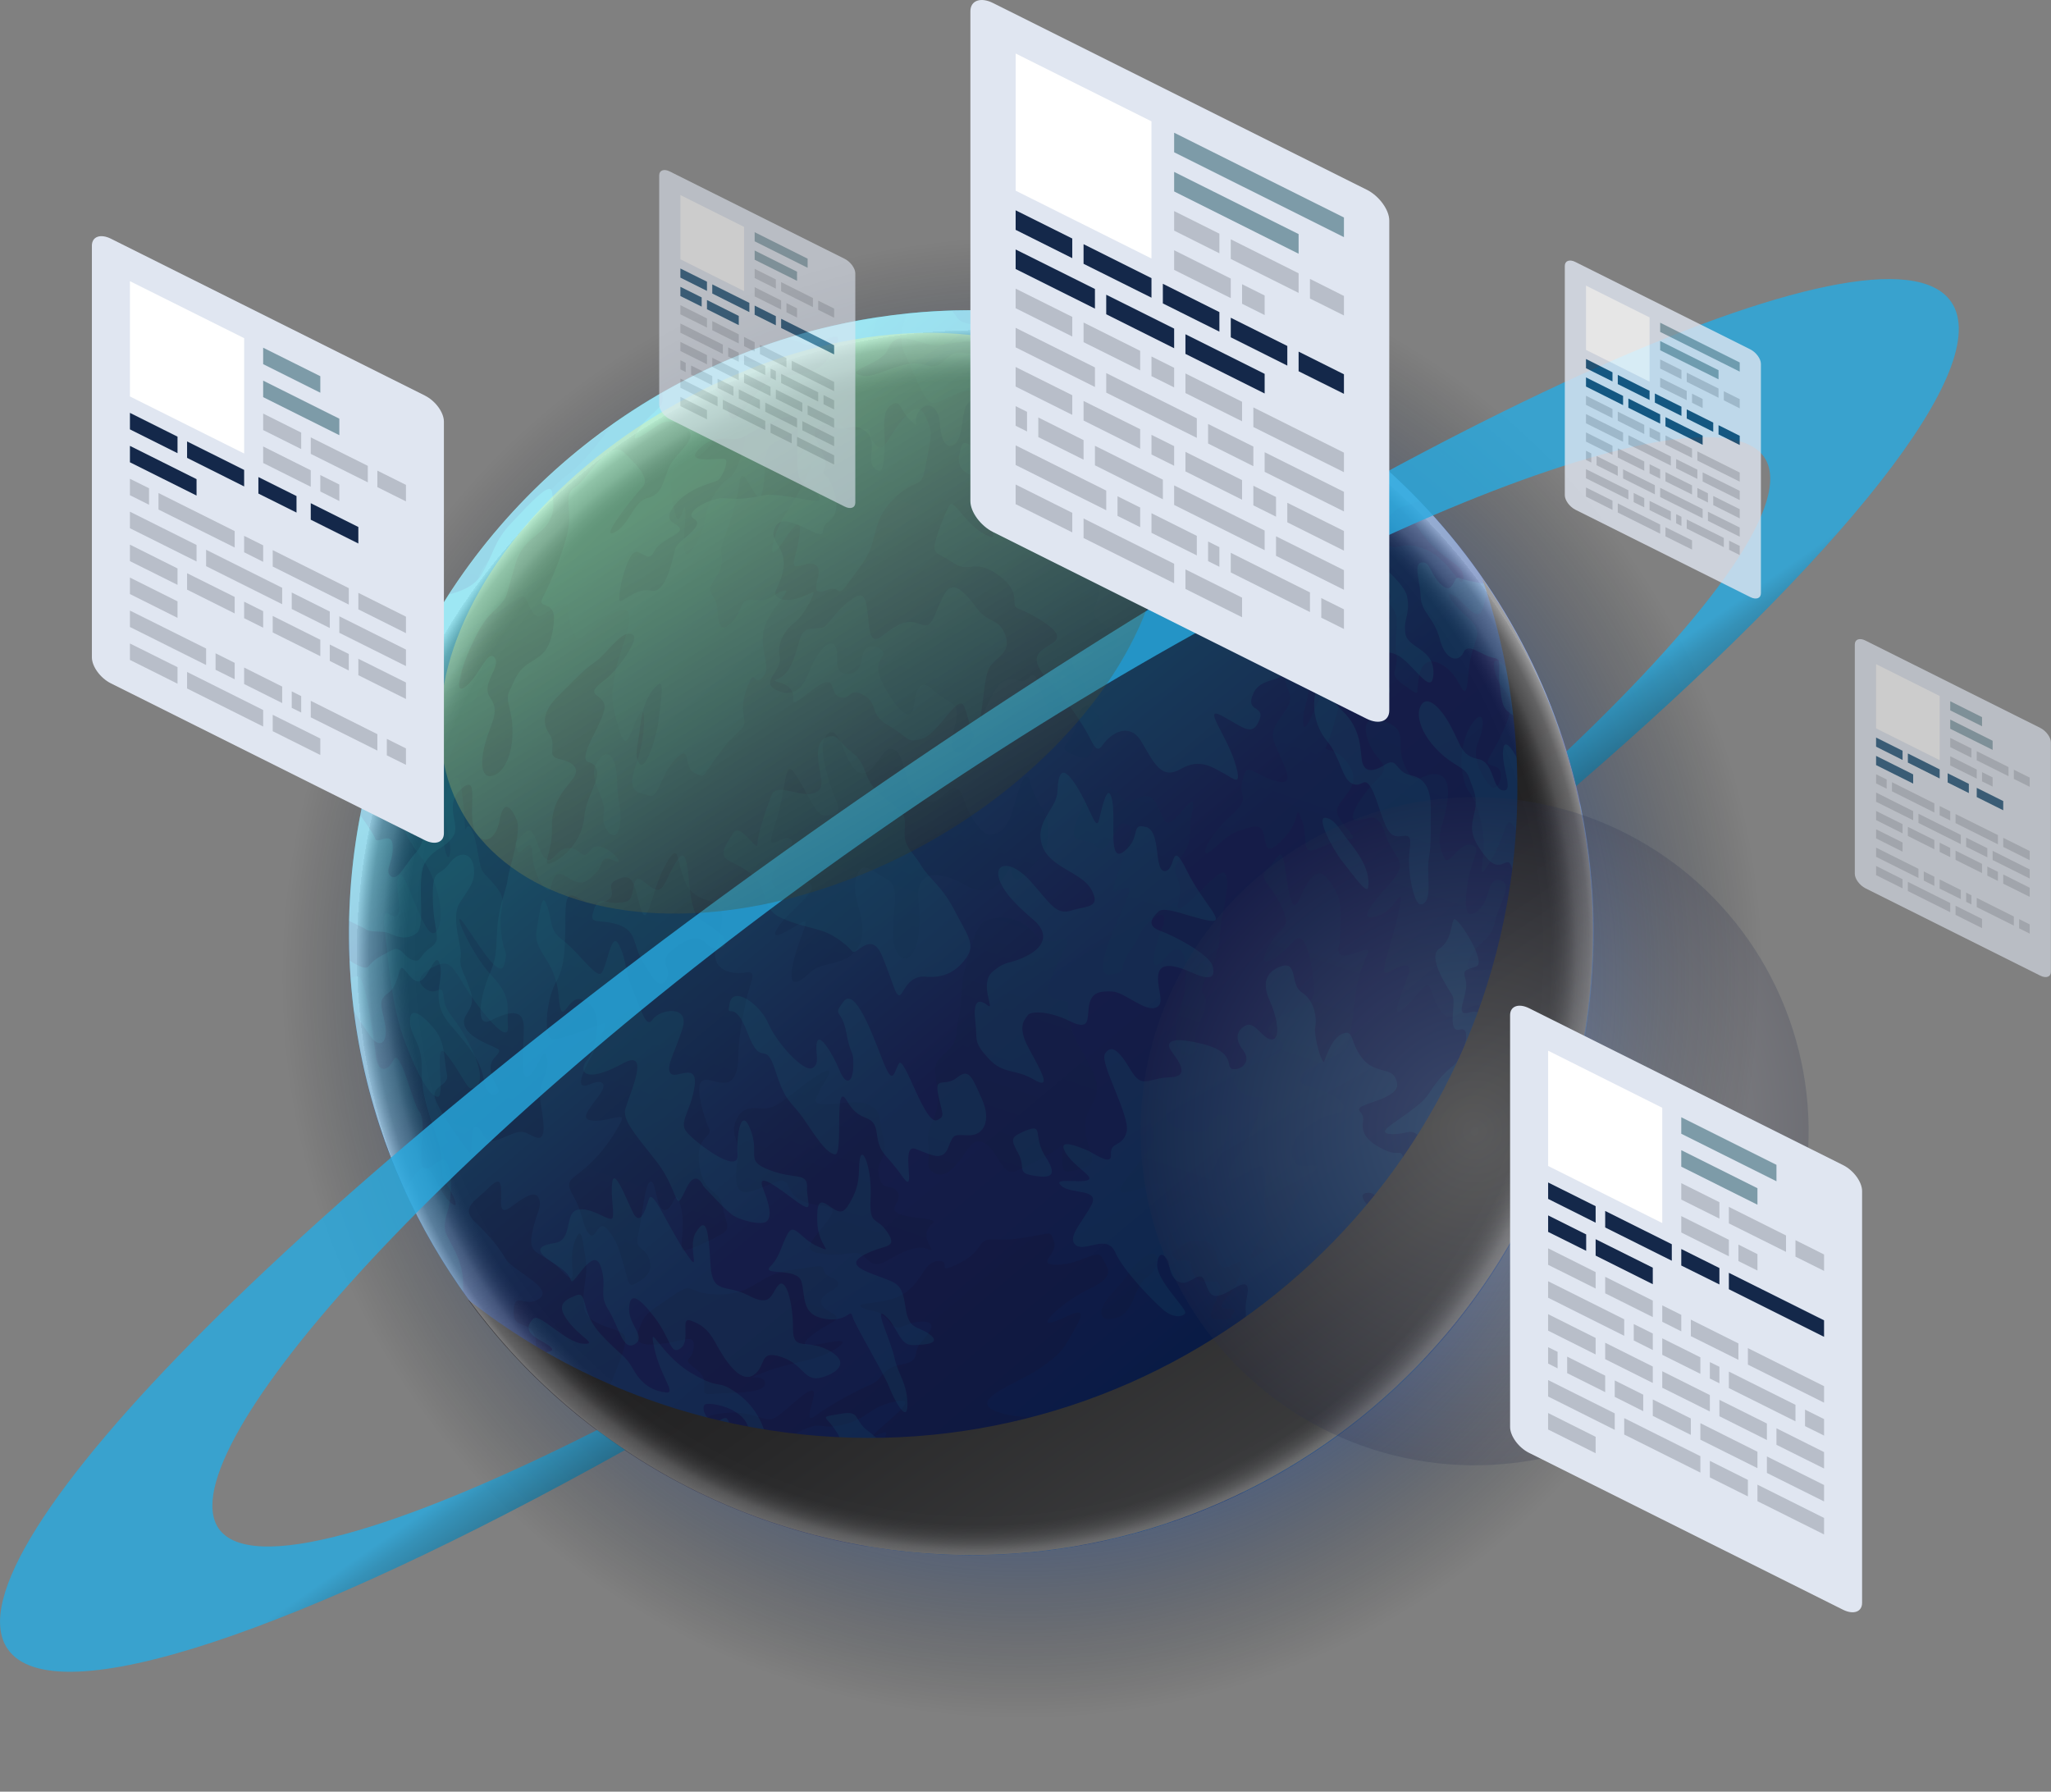 <?xml version="1.0" encoding="UTF-8"?><svg xmlns="http://www.w3.org/2000/svg" xmlns:xlink="http://www.w3.org/1999/xlink" viewBox="0 0 236.15 206.26"><rect x="0" y="0" width="236.15" height="206.26" fill="#808080" stroke="none"/><defs><style>.cls-1{fill:url(#_837);}.cls-2{fill:url(#radial-gradient-2);opacity:.2;}.cls-3{fill:#e0e6f1;}.cls-4{mix-blend-mode:multiply;}.cls-4,.cls-5,.cls-6,.cls-7,.cls-8,.cls-9,.cls-10,.cls-11,.cls-12,.cls-13,.cls-14,.cls-15,.cls-16,.cls-17,.cls-18,.cls-19,.cls-20,.cls-21,.cls-22,.cls-23,.cls-24,.cls-25,.cls-26,.cls-27,.cls-28,.cls-29,.cls-30,.cls-31,.cls-32,.cls-33,.cls-34,.cls-35,.cls-36,.cls-37,.cls-38,.cls-39,.cls-40,.cls-41,.cls-42,.cls-43,.cls-44,.cls-45,.cls-46,.cls-47,.cls-48,.cls-49,.cls-50,.cls-51,.cls-52,.cls-53,.cls-54,.cls-55,.cls-56,.cls-57,.cls-58,.cls-59,.cls-60,.cls-61,.cls-62,.cls-63,.cls-64,.cls-65,.cls-66,.cls-67,.cls-68,.cls-69,.cls-70{opacity:.5;}.cls-71{fill:#b8bec9;}.cls-72{isolation:isolate;}.cls-5{fill:url(#_853-2);}.cls-5,.cls-6,.cls-7,.cls-8,.cls-9,.cls-10,.cls-11,.cls-12,.cls-13,.cls-14,.cls-15,.cls-16,.cls-17,.cls-18,.cls-19,.cls-20,.cls-21,.cls-22,.cls-23,.cls-24,.cls-25,.cls-26,.cls-27,.cls-28,.cls-29,.cls-30,.cls-31,.cls-32,.cls-33,.cls-34,.cls-35,.cls-36,.cls-37,.cls-38,.cls-39,.cls-40,.cls-41,.cls-42,.cls-43,.cls-44,.cls-45,.cls-46,.cls-47,.cls-48,.cls-49,.cls-50,.cls-51,.cls-52,.cls-53,.cls-54,.cls-55,.cls-56,.cls-57,.cls-58,.cls-59,.cls-60,.cls-61,.cls-62,.cls-63,.cls-64,.cls-65,.cls-66,.cls-67,.cls-73,.cls-74,.cls-68,.cls-69,.cls-70{mix-blend-mode:screen;}.cls-6{fill:url(#_853-3);}.cls-7{fill:url(#_853-6);}.cls-8{fill:url(#_853-8);}.cls-9{fill:url(#_853-4);}.cls-10{fill:url(#_853-7);}.cls-11{fill:url(#_853-5);}.cls-12{fill:url(#_853-9);}.cls-13{fill:url(#_856-6);}.cls-14{fill:url(#_856-4);}.cls-15{fill:url(#_856-7);}.cls-16{fill:url(#_856-8);}.cls-17{fill:url(#_856-2);}.cls-18{fill:url(#_856-3);}.cls-19{fill:url(#_856-5);}.cls-20{fill:url(#_856-9);}.cls-75{fill:url(#radial-gradient);}.cls-75,.cls-76,.cls-74{opacity:.8;}.cls-77{fill:#fff;}.cls-21{fill:url(#_92);}.cls-78{opacity:.6;}.cls-22{fill:url(#_856-18);}.cls-23{fill:url(#_856-19);}.cls-24{fill:url(#_856-16);}.cls-25{fill:url(#_856-15);}.cls-26{fill:url(#_856-14);}.cls-27{fill:url(#_856-17);}.cls-28{fill:url(#_856-28);}.cls-29{fill:url(#_856-29);}.cls-30{fill:url(#_856-25);}.cls-31{fill:url(#_856-24);}.cls-32{fill:url(#_856-20);}.cls-33{fill:url(#_856-21);}.cls-34{fill:url(#_856-22);}.cls-35{fill:url(#_856-23);}.cls-36{fill:url(#_856-27);}.cls-37{fill:url(#_856-26);}.cls-38{fill:url(#_856-13);}.cls-39{fill:url(#_856-11);}.cls-40{fill:url(#_856-10);}.cls-41{fill:url(#_856-12);}.cls-42{fill:url(#_856-32);}.cls-43{fill:url(#_856-30);}.cls-44{fill:url(#_856-31);}.cls-45{fill:url(#_853-16);}.cls-46{fill:url(#_853-13);}.cls-47{fill:url(#_853-15);}.cls-48{fill:url(#_853-14);}.cls-49{fill:url(#_853-12);}.cls-50{fill:url(#_853-10);}.cls-51{fill:url(#_853-11);}.cls-52{fill:url(#_853-17);}.cls-53{fill:url(#_853-19);}.cls-54{fill:url(#_853-18);}.cls-55{fill:url(#_853-21);}.cls-56{fill:url(#_853-22);}.cls-57{fill:url(#_853-23);}.cls-58{fill:url(#_853-29);}.cls-59{fill:url(#_853-28);}.cls-60{fill:url(#_853-20);}.cls-61{fill:url(#_853-26);}.cls-62{fill:url(#_853-25);}.cls-63{fill:url(#_853-27);}.cls-64{fill:url(#_853-24);}.cls-65{fill:url(#_853-32);}.cls-66{fill:url(#_853-30);}.cls-67{fill:url(#_853-31);}.cls-73{fill:url(#_867);opacity:.3;}.cls-74{fill:url(#_865);}.cls-68{fill:url(#_853);}.cls-69{fill:url(#_856);}.cls-79{fill:#14284a;}.cls-80{fill:url(#_870);mix-blend-mode:overlay;}.cls-81{fill:#0b456e;}.cls-82{fill:#7d9ba8;}</style><radialGradient id="radial-gradient" cx="119.08" cy="113.58" fx="119.08" fy="113.58" r="93.69" gradientTransform="translate(20.77 -20.44) rotate(10.27)" gradientUnits="userSpaceOnUse"><stop offset=".41" stop-color="#1764f2"/><stop offset=".5" stop-color="#1354cd" stop-opacity=".85"/><stop offset=".69" stop-color="#0a2e6f" stop-opacity=".46"/><stop offset=".91" stop-color="#000" stop-opacity="0"/></radialGradient><linearGradient id="_837" x1="63.22" y1="68.69" x2="160.58" y2="149.56" gradientTransform="translate(20.77 -20.44) rotate(10.27)" gradientUnits="userSpaceOnUse"><stop offset="0" stop-color="#3acee6"/><stop offset=".23" stop-color="#338ec1"/><stop offset=".48" stop-color="#2d509d"/><stop offset=".59" stop-color="#2b3990"/><stop offset=".73" stop-color="#26388f"/><stop offset=".87" stop-color="#19378c"/><stop offset="1" stop-color="#08368a"/></linearGradient><linearGradient id="_856" x1="-1572.59" y1="-4028.4" x2="-1503.23" y2="-3935.49" gradientTransform="translate(2495.93 -3437.27) rotate(-124.73)" gradientUnits="userSpaceOnUse"><stop offset="0" stop-color="#262262"/><stop offset="1" stop-color="#1b75bc"/></linearGradient><linearGradient id="_856-2" x1="-1551.51" y1="-4044.14" x2="-1482.15" y2="-3951.22" xlink:href="#_856"/><linearGradient id="_856-3" x1="-1550.67" y1="-4044.76" x2="-1481.31" y2="-3951.85" xlink:href="#_856"/><linearGradient id="_856-4" x1="-1544.6" y1="-4049.29" x2="-1475.24" y2="-3956.38" xlink:href="#_856"/><linearGradient id="_856-5" x1="-1537.61" y1="-4054.51" x2="-1468.26" y2="-3961.6" xlink:href="#_856"/><linearGradient id="_856-6" x1="-1551.28" y1="-4044.31" x2="-1481.92" y2="-3951.39" xlink:href="#_856"/><linearGradient id="_856-7" x1="-1530.93" y1="-4059.5" x2="-1461.57" y2="-3966.59" xlink:href="#_856"/><linearGradient id="_856-8" x1="-1541.8" y1="-4051.39" x2="-1472.44" y2="-3958.47" xlink:href="#_856"/><linearGradient id="_856-9" x1="-1560.45" y1="-4037.46" x2="-1491.09" y2="-3944.55" xlink:href="#_856"/><linearGradient id="_856-10" x1="-1576.59" y1="-4025.42" x2="-1507.23" y2="-3932.5" xlink:href="#_856"/><linearGradient id="_856-11" x1="-1593.8" y1="-4012.57" x2="-1524.44" y2="-3919.65" xlink:href="#_856"/><linearGradient id="_856-12" x1="-1580.36" y1="-4022.6" x2="-1511" y2="-3929.69" xlink:href="#_856"/><linearGradient id="_856-13" x1="-1599.55" y1="-4008.27" x2="-1530.19" y2="-3915.36" xlink:href="#_856"/><linearGradient id="_856-14" x1="-1589.1" y1="-4016.07" x2="-1519.74" y2="-3923.16" xlink:href="#_856"/><linearGradient id="_856-15" x1="-1609.29" y1="-4001" x2="-1539.94" y2="-3908.09" xlink:href="#_856"/><linearGradient id="_856-16" x1="-1615.75" y1="-3996.18" x2="-1546.4" y2="-3903.27" xlink:href="#_856"/><linearGradient id="_856-17" x1="-1623.55" y1="-3990.36" x2="-1554.19" y2="-3897.45" xlink:href="#_856"/><linearGradient id="_856-18" x1="-1630.21" y1="-3985.39" x2="-1560.85" y2="-3892.48" xlink:href="#_856"/><linearGradient id="_856-19" x1="-1605.1" y1="-4004.13" x2="-1535.74" y2="-3911.22" xlink:href="#_856"/><linearGradient id="_856-20" x1="-1588.47" y1="-4016.54" x2="-1519.12" y2="-3923.63" xlink:href="#_856"/><linearGradient id="_856-21" x1="-1585.42" y1="-4018.82" x2="-1516.06" y2="-3925.91" xlink:href="#_856"/><linearGradient id="_856-22" x1="-1575.34" y1="-4026.35" x2="-1505.98" y2="-3933.43" xlink:href="#_856"/><linearGradient id="_856-23" x1="-1564.66" y1="-4034.32" x2="-1495.31" y2="-3941.4" xlink:href="#_856"/><linearGradient id="_856-24" x1="-1639.85" y1="-3978.19" x2="-1570.49" y2="-3885.28" xlink:href="#_856"/><linearGradient id="_856-25" x1="-1628.71" y1="-3986.5" x2="-1559.36" y2="-3893.59" xlink:href="#_856"/><linearGradient id="_856-26" x1="-1615.11" y1="-3996.66" x2="-1545.76" y2="-3903.74" xlink:href="#_856"/><linearGradient id="_856-27" x1="-1610.6" y1="-4000.02" x2="-1541.24" y2="-3907.11" xlink:href="#_856"/><linearGradient id="_856-28" x1="-1609.16" y1="-4001.1" x2="-1539.8" y2="-3908.19" xlink:href="#_856"/><linearGradient id="_856-29" x1="115.4" y1="169.46" x2="173.31" y2="247.03" gradientTransform="translate(20.77 -20.44) rotate(10.27)" xlink:href="#_856"/><linearGradient id="_856-30" x1="-1557.96" y1="-4039.32" x2="-1488.6" y2="-3946.41" xlink:href="#_856"/><linearGradient id="_856-31" x1="-1576.63" y1="-4025.38" x2="-1507.27" y2="-3932.47" xlink:href="#_856"/><linearGradient id="_856-32" x1="-1619.09" y1="-3993.69" x2="-1549.73" y2="-3900.78" xlink:href="#_856"/><linearGradient id="_853" x1="85.86" y1="57.02" x2="186.76" y2="177.54" gradientTransform="translate(20.77 -20.44) rotate(10.27)" gradientUnits="userSpaceOnUse"><stop offset="0" stop-color="#3acee6"/><stop offset="1" stop-color="#1b75bc"/></linearGradient><linearGradient id="_853-2" x1="106.12" y1="40.06" x2="207.01" y2="160.59" xlink:href="#_853"/><linearGradient id="_853-3" x1="107.91" y1="38.56" x2="208.81" y2="159.08" xlink:href="#_853"/><linearGradient id="_853-4" x1="114.03" y1="33.44" x2="214.92" y2="153.96" xlink:href="#_853"/><linearGradient id="_853-5" x1="119.54" y1="28.83" x2="220.43" y2="149.35" xlink:href="#_853"/><linearGradient id="_853-6" x1="105.45" y1="40.62" x2="206.35" y2="161.14" xlink:href="#_853"/><linearGradient id="_853-7" x1="127.39" y1="22.26" x2="228.29" y2="142.78" xlink:href="#_853"/><linearGradient id="_853-8" x1="118.12" y1="30.01" x2="219.02" y2="150.54" xlink:href="#_853"/><linearGradient id="_853-9" x1="100.16" y1="45.06" x2="201.05" y2="165.58" xlink:href="#_853"/><linearGradient id="_853-10" x1="83.14" y1="59.3" x2="184.03" y2="179.82" xlink:href="#_853"/><linearGradient id="_853-11" x1="67.77" y1="72.17" x2="168.66" y2="192.69" xlink:href="#_853"/><linearGradient id="_853-12" x1="81.42" y1="60.74" x2="182.31" y2="181.26" xlink:href="#_853"/><linearGradient id="_853-13" x1="61.45" y1="77.46" x2="162.34" y2="197.98" xlink:href="#_853"/><linearGradient id="_853-14" x1="70.58" y1="69.82" x2="171.47" y2="190.34" xlink:href="#_853"/><linearGradient id="_853-15" x1="51.48" y1="85.8" x2="152.37" y2="206.33" xlink:href="#_853"/><linearGradient id="_853-16" x1="45.96" y1="90.43" x2="146.85" y2="210.95" xlink:href="#_853"/><linearGradient id="_853-17" x1="37.73" y1="97.32" x2="138.62" y2="217.84" xlink:href="#_853"/><linearGradient id="_853-18" x1="31.09" y1="102.87" x2="131.99" y2="223.39" xlink:href="#_853"/><linearGradient id="_853-19" x1="53.98" y1="83.71" x2="154.87" y2="204.23" xlink:href="#_853"/><linearGradient id="_853-20" x1="69.51" y1="70.71" x2="170.4" y2="191.23" xlink:href="#_853"/><linearGradient id="_853-21" x1="72.66" y1="68.07" x2="173.55" y2="188.6" xlink:href="#_853"/><linearGradient id="_853-22" x1="81.85" y1="60.38" x2="182.75" y2="180.9" xlink:href="#_853"/><linearGradient id="_853-23" x1="92.43" y1="51.52" x2="193.32" y2="172.05" xlink:href="#_853"/><linearGradient id="_853-24" x1="23.71" y1="109.05" x2="124.6" y2="229.57" xlink:href="#_853"/><linearGradient id="_853-25" x1="35.01" y1="99.59" x2="135.9" y2="220.12" xlink:href="#_853"/><linearGradient id="_853-26" x1="48.04" y1="88.68" x2="148.93" y2="209.21" xlink:href="#_853"/><linearGradient id="_853-27" x1="52.05" y1="85.33" x2="152.95" y2="205.85" xlink:href="#_853"/><linearGradient id="_853-28" x1="53.91" y1="83.77" x2="154.81" y2="204.29" xlink:href="#_853"/><linearGradient id="_853-29" x1="73.98" y1="66.97" x2="174.87" y2="187.49" xlink:href="#_853"/><linearGradient id="_853-30" x1="103.7" y1="42.09" x2="204.59" y2="162.61" xlink:href="#_853"/><linearGradient id="_853-31" x1="85.83" y1="57.05" x2="186.72" y2="177.57" xlink:href="#_853"/><linearGradient id="_853-32" x1="45.32" y1="90.96" x2="146.21" y2="211.49" xlink:href="#_853"/><linearGradient id="_870" x1="167.52" y1="165.48" x2="123.95" y2="121.31" gradientTransform="translate(20.77 -20.44) rotate(10.27)" gradientUnits="userSpaceOnUse"><stop offset="0" stop-color="#808285"/><stop offset=".17" stop-color="#737477"/><stop offset=".72" stop-color="#4e4e50"/><stop offset="1" stop-color="#414042"/></linearGradient><radialGradient id="_92" cx="113.69" cy="111.62" fx="113.69" fy="111.62" r="71.65" gradientTransform="translate(20.77 -20.44) rotate(10.27)" gradientUnits="userSpaceOnUse"><stop offset=".9" stop-color="#000"/><stop offset=".92" stop-color="#030303"/><stop offset=".93" stop-color="#0e0e0e"/><stop offset=".94" stop-color="#202020"/><stop offset=".95" stop-color="#3a3a3a"/><stop offset=".96" stop-color="#5c5c5c"/><stop offset=".98" stop-color="#858585"/><stop offset=".99" stop-color="#b5b5b5"/><stop offset="1" stop-color="#ececec"/><stop offset="1" stop-color="#fff"/></radialGradient><linearGradient id="_865" x1="80" y1="80.03" x2="153.78" y2="153.8" gradientTransform="translate(20.77 -20.44) rotate(10.27)" gradientUnits="userSpaceOnUse"><stop offset=".6" stop-color="#27aae1"/><stop offset=".62" stop-color="#2295c5"/><stop offset=".68" stop-color="#176889"/><stop offset=".74" stop-color="#0f4258"/><stop offset=".79" stop-color="#082532"/><stop offset=".84" stop-color="#031116"/><stop offset=".88" stop-color="#010405"/><stop offset=".91" stop-color="#000"/></linearGradient><linearGradient id="_867" x1="74.19" y1="63.06" x2="114.82" y2="110.76" gradientTransform="translate(74.16 -43.54) rotate(39.13)" gradientUnits="userSpaceOnUse"><stop offset="0" stop-color="#ffff8a"/><stop offset="1" stop-color="#000"/></linearGradient><radialGradient id="radial-gradient-2" cx="173.49" cy="121.7" fx="173.49" fy="121.7" r="38.46" gradientTransform="translate(291.48 -43.26) rotate(90)" gradientUnits="userSpaceOnUse"><stop offset="0" stop-color="#fff"/><stop offset="1" stop-color="#292c4a"/></radialGradient></defs><g class="cls-72"><g id="Layer_2"><g id="Layer_1-2"><circle class="cls-75" cx="117.7" cy="112.55" r="93.69"/><path class="cls-1" d="M182.33,120.14c-.37,2.06-.83,4.07-1.36,6.05-.82,3.01-1.82,5.93-2.99,8.75-.82,1.97-1.72,3.88-2.7,5.75-3.05,5.82-6.86,11.11-11.27,15.8-5.98,6.34-13.08,11.55-20.9,15.35-2.57,1.25-5.23,2.35-7.95,3.29-2.46.85-4.96,1.56-7.52,2.14-1.27.29-2.56.54-3.86.76-7.97,1.35-16.31,1.36-24.72-.16-.34-.06-.68-.13-1.02-.19-18.78-3.68-34.44-14.42-44.71-28.95-7.4-10.46-12-22.9-12.96-36.08h0c-.43-5.91-.14-11.96.97-18.05,3.49-19.26,14.38-35.32,29.21-45.78,8.96-6.31,19.35-10.59,30.42-12.28,1.12-.17,2.26-.32,3.39-.44,2.85-.3,5.75-.42,8.67-.37,3.83.07,7.7.45,11.59,1.15,4.25.77,8.35,1.9,12.26,3.35h0c6.92,2.57,13.27,6.15,18.9,10.54,0,0,0,0,0,0,1.53,1.18,3.01,2.43,4.43,3.74,1.12,1.03,2.21,2.09,3.26,3.18,2.84,2.95,5.41,6.14,7.71,9.53,3.58,5.3,6.46,11.07,8.53,17.17.89,2.62,1.64,5.31,2.22,8.05,1.89,8.86,2.12,18.23.41,27.7Z"/><g class="cls-4"><path class="cls-69" d="M110.82,86.64c1.18-.27,2.99-7.17,4.57-8.11,1.58-.94,2.15.58,3.11-.56s1.32,1.68,1.61,2.33c.29.65,1.39,3.55,1.92,1.59.53-1.96-.46-4.54.47-4.11.93.43,2.69,3.19,2.59,1.67-.1-1.52-2.97-3.36-.87-4.01,2.09-.66,4.67-.61,4.52-1.98s-3.49-1.6-2.63-3.79c.87-2.19.89-6.99.79-8.51-.1-1.52-.91-2.23-1.49-2.15-.58.08-.27,5.12-1.81,6.35-1.54,1.23-1.21-.6-.96-.93.25-.33,1.24-1.66.57-2.62-.67-.97-2.66-.39-2.03-1.78.63-1.39.91-1.9-.3-2.5s-4.4-.61-1.75-2.29,5.52-7.65,3.36-7.1-4.52,5.2-4.71,4.22c-.2-.98,1.54-4.89-.68-5.58-2.23-.69-4.84,3.35-4.61,2.08s.49-3.2-.74-2.67-.65,4.11-1.83,4.93c-1.18.82-1.63-.98-1.72-2.49-.09-1.51-1.2-2.65-2.27-1.43s.22,2.39-1.07,1.22c-1.29-1.17-1.09-2.59-2.3-1.75-1.21.84-.58,3.58-.7,4.78-.12,1.2.03,3.48-1.12,2.52-1.14-.96.49-3.2-1.1-4.34-1.58-1.13-2.1.18-3.49-.44-1.39-.63-2.91-.06-2.15,1.49.75,1.55,1.32,2.59.9,3.36-.42.77.41.36,1.02,2.16.61,1.8.56,3.11-.62,3.93-1.18.82.37,2.14-2.31.8-2.67-1.33-3.47-1.1-3.88.14-.41,1.24,1.42,2.04,1.1,4.34-.32,2.29-1.65,2.9-.44,3.49,1.21.6,3.29-.53,3.8-.72s-1.13,2.85-2.07,3.5c-.94.65-2.1,2.25-1.73,3.91.37,1.66-2.4,2.94-.32,3.88,2.09.94,3.11-.56,3.67-2.06.55-1.5,1.99-3.79,2.84-3.26.85.54-.05,2.91,1.01,3.29,1.06.38,2.07,0,2.29-1.75.22-1.75,1.86-1.45,2.38-.7s-1.69,1.01.41,4.49c2.1,3.48,2.92,3.07,3.12,1.98s.4-3.78,2.25-2.04c1.85,1.75,3.25,1.25,2.61,3.76-.64,2.52-.59,3.75.79,3.43Z"/><path class="cls-17" d="M77.77,63.1c-.27,1.05-1.07,5.28-2.76,4.9-1.69-.38-3.1,1.21-3.6,1.19-.49-.02.81-6.24,2.06-5.64,1.25.59,1.33.89,1.97-.26.63-1.15,3.07-1.77,2.84-2.45-.23-.68-2.21-.62-.6-2.69,1.61-2.07,4.59-2.59,5-2.87s1.22-2.04.86-2.38-5,.72-3.02-1.25,3.85-.64,5.04-1.34c1.19-.7,5.74-3.26,6.17-2.13.43,1.14-.5,6.68.71,7.39,1.21.71,2.54,1.94,1.67,2.07-.87.12-4.62-.98-6.38-.59-1.76.39-2.91.45-4.33.3-1.41-.14-4.85,1.62-3.47,2.4,1.38.79-1.93,2.49-2.15,3.35Z"/><path class="cls-18" d="M75.8,78.79c.77-.59.21,2.36.02,4.17-.19,1.8-1.47,5.8-2.17,4.97-.7-.83-.17-2.31-.02-3.65.15-1.34.45-4.17,2.17-5.48Z"/><path class="cls-14" d="M72.95,73.13c-1.19-.97-2.9,2.01-4.44,3.08-1.53,1.06-2.79,2.53-4.15,3.83s-2.21,2.84-1.15,4.38c1.06,1.53-.47,2.59,1.22,2.97,1.69.38,2.31,1.1,1.61,2.15-.71,1.05-2.59,2.63-2.49,5.71.1,3.08-1.47,4.77.15,4,1.62-.76,3.35-2.75,3.57-5.19.22-2.44,1.9-4.33,1.41-5.54-.48-1.22-1.61-.25-1.19-1.89.42-1.64,2.49-4.51,2.06-5.64-.43-1.14-2.22-.97-.18-2.5,2.04-1.53,4.13-4.89,3.58-5.35Z"/><path class="cls-19" d="M71,48.52c1.72-1.19,3.46-2.29,5.24-3.31.12.63.09,1.19-.21,1.53-1.07,1.22-1.82,1.5-2.74,3.11-.92,1.6,1.46-.31,2.73-1.06,1.27-.76,3.63.23,3.48,1.41-.14,1.17-1.95,2.19-2.58,3.85-.64,1.66-.75,2.88-2.38,3.29-1.63.41-2.04,3.09-3.82,3.96-1.78.88,2.32-4.23,3.22-5.18.89-.95-.25-2.25-2.05-3.99-1.8-1.74-4.22,3.05-5.64,3.92-1.43.87-.45,2.46-.78,4.6-.33,2.14-1.96,6.26-2.91,7.99-.95,1.73,1.53.14,1.2,3.11-.33,2.97-1.13,3.53-2.7,4.5-1.57.97-1.7,1.9-2.36,3.19s.34,2.04.31,4.92c-.03,2.89-1.14,4.41-1.93,4.8-1.78.88-1.85-1.46-1.13-3.87.72-2.41,1.6-3.38.48-4.99-1.12-1.61,1.35-3.56.51-4.6-.84-1.04-1.88,2.45-3.55,3.49-1.67,1.04,1.03-6.44,3.09-8.47,2.06-2.02,1.63-1.61,2.39-4.13.75-2.52.72-3.28,3.03-5.12,2.31-1.84,1.84-3.55,1.65-4.85-.19-1.3-2.67,1.49-4.69,3.61-2.03,2.12-2.06,3.7-3.46,5.98-.78,1.28-2.4,1.9-3.66,2.2,4.93-7.6,11.39-14.39,19.3-19.87Z"/><path class="cls-13" d="M84.54,41.14c1.97-.81,3.96-1.53,5.97-2.16.8.14,1.44.3,1.72.47,1.13.65,1.85-.09,3.31-.56,1.46-.48,1.18.32-.16,2.35-1.34,2.03-3.71,1.71-5.77,2.18-2.06.47-3.74,3.91-4.87,4.69-1.13.78-.66-2.09-2.01-2.9-1.84-1.11,3.08-1.42,4.87-1.94,1.79-.52,1.63-1.61-1.25-1.64-.79,0-1.38-.2-1.8-.49Z"/><path class="cls-15" d="M47.58,75.66c.77.54,1.65,1.01,2.03,3.26.58,3.42,1.01,3-.67,5.24-1.67,2.24-2.71,2.12-1.98,3.17.73,1.05.74,3.31,1.96,2.82,1.22-.48,2.19.75.87,2.98-1.32,2.23-.67,3.69-1.9,5.02-1.23,1.33-2.09,3.36-2.89,2.72-.8-.64.31-1.61.22-3.48-.1-1.86-1.83-.06-2.04-.87-.11-.42-.86-1.5-1.71-2.68,1.21-6.28,3.26-12.4,6.11-18.18Z"/><path class="cls-16" d="M54.57,95.36c.66,1.99,2.48,1.68,2.95-.91s1.37-1.48,1.97-.08c.61,1.4-.88,5.53-1.03,6.83-.15,1.3-.99,2.84-1.19,5.48-.2,2.64.03,3.32-.93,5.54-.97,2.22-1.75,6.23.14,5.27,1.89-.95,3.84-1.59,3.83.81-.01,2.4-.49,6.31.59,5.57,1.08-.75,1.71-3.81,2.09-2.05.39,1.76-1.17,2.72-.73,5.28.44,2.56.66,4.44-.77,3.76-1.43-.68-1.32-.87-3.7.18-2.38,1.05-2.06-1.08-2.94-1.31-.88-.23-.29,3.54-.87,2.87-.58-.67-4.02-5.45-3.96-6.57.06-1.12,1.75-1.09,1.43-2.42-.32-1.33-.14-3.48-1.29-4.96-1.14-1.48-2.97-3.08-2.96-1.17,0,1.91,1.46,2.45,1.36,5.75s1.5,6.64,2.01,8.59c.52,1.95,0,3.27.78,4.4.78,1.13,1.9,3.6.34,2.04-1.56-1.56-2-5.16-3.63-3.34-.64.71-1.1,1.53-1.43,2.26-3.07-6.71-5.03-13.73-5.91-20.82.98,1.57,1.91,3.02,2.33,3.4.97.88,1.63-.06,1.27-1.96-.36-1.9-.86-2.63.35-3.46,1.21-.84,1.17-2.79,1.56-2.91.4-.12,1.34,2.1,2.3,1.43.97-.67,1.7-3.57,2.15-1.73.44,1.84-1.29,4,1.16,6.84,2.45,2.84,3.53,4.24,3.9,6.49s1.83,1.6,1.65,1c-.17-.6-1.54-2.4-.55-3.56s.88-.97-.68-1.68c-1.56-.71-2.67-1.49-2.74-2.52-.07-1.03,1.38-1.56.78-3.52-.6-1.97-1.38-2.75-1.16-3.98s-1.2-4.49-.13-6.22c1.07-1.72,1.87-2.39,1.64-4.14-.23-1.75-1.7-1.97-2.86-.37-1.16,1.6-1.97.25-1.85,4.23.13,3.97,1.14,4.4-.3,5.42-1.43,1.03-.96,1.71-2.02,1.4-1.05-.31-1.32-1.74-2.44-1.11-1.12.63-1.82.82-2.66,1.85-.3.37-1.18-.03-2.19-.69-.07-1.52-.09-3.04-.05-4.56,1.01.48,1.72.83,1.88.94.69.48,1.88.13,2.73.49.85.37,2.05.9,3.2-.04,1.14-.94-.18-6.47,1.01-8.19,1.19-1.72,2.08-1.41,3.13-2.85,1.06-1.44-1.25-3.64,1.12-5.66,1.94-1.66.65,2.66,1.31,4.65Z"/><path class="cls-20" d="M71.55,101.08c-2.65.78.36,1.9-2.21,2.84-2.57.95-4.25-3.38-4.24,1.63,0,5.01-.28,6.05-1.21,7.77-.93,1.72-1.52,6.55,0,6.33s4.95-1.64,5.63-1.87c.68-.23-.61,2.22-1.93,4.8-1.31,2.58-.55,2.65.45,2.2,1-.45,2.17-.31.87,1.43-1.3,1.74-2.26,2.76-.44,2.81,1.82.05,3.66-1.1,3,.19s-2.03,3.44-3.88,5.08c-1.85,1.64-2.67,1.49-1.54,3.46,1.12,1.97,1.04,3.57,1.82,4.35.78.78.94-1.97,2.11-.51,1.17,1.46,1.21,2.03,1.79,3.9.58,1.87.49,2.77,1.35,2.29s2.18-1.16,1.64-2.81c-.55-1.65-1.74-.82-1.26-2.95.48-2.13.72-5.75,1.39-5.98.68-.23.6,3.28,1.67,3.26,1.06-.02,1.09-2.91,1.79-.52.7,2.38-.3,5.25.37,5.19.67-.06,3.05-1.11,4.31-1.87,1.27-.76.55-1.1.16-3.22-.39-2.12-2.17-1.24-2.67-4.72-.5-3.48,1.63-3.16,1.12-4.24-.51-1.08-1.43-4.14-1.05-5.13.39-.99,1.58-.14,2.77-.13,1.2,0,1.64-1.25,1.66-3.3.02-2.04.65-5.27,1.06-6.91.42-1.64,1.15-2.74-.26-2.49-1.41.26-4.08-.16-3.37-2.92.71-2.76,1.49-4.74-1-5.4s-2.71-2.54-3.12-3.81c-.4-1.27-.32-2.88-1.82-.05-1.5,2.83-1.96,7.33-2.72,4.87-.75-2.46-.75-4.02-2.24-3.58Z"/><path class="cls-40" d="M88.99,101.77c-.89-1.61,3.03-4.25,2.06-5.13-.97-.88-3.21,2.34-1.82-1.72s1-7.74,2.28-5.88c1.29,1.86,2.37,4.8,3.35,4.84.98.04,2.2-.09,1.44-1.71-.76-1.62-2.1-5.95-1.38-7.16.71-1.21,1.38-.95,2.22,1.21.84,2.16,1.79,3.54,3.05,2.42,1.26-1.11,1.66-2.94,2.82-2.31s1.21,3.82,2.16,4.83c.94,1.02,1.71,1.6,2.94.79,1.23-.81,2.02-2.43,2.94.27.92,2.71,2.45,4.01,2.93,3.87.48-.14,1.75.13,2.6-2.77.86-2.9,1.52-5.39,2.13-2.95.62,2.44,2.09,2.85,1.98,5.44-.12,2.59-.56,2.3-2.02,4.15-1.46,1.85-2.1,1.45-2.23.23-.13-1.22-1.02,2.5-3.17,2.32-2.15-.18-1.89-.84-4.17-1.53-2.27-.69-3.55.19-3.37,2.45.18,2.26.26,4.79-.62,6.26-.89,1.47-2.46.41-2.28-2.94.18-3.35.73-4.8-.95-5.67-1.68-.87-2.63-2.24-3.32.03s1.69,5.28.34,7.77c-1.35,2.49-4.09,1.64-5.61,3.06-1.53,1.42-2.63,1.9-1.96-1.11.66-3,2.23-5.4.88-4.59-1.35.81-3.9,2.47-2.63.51s5.7-4.9,3.13-5.15c-2.57-.25-2.75,1.91-3.71.18Z"/><path class="cls-39" d="M107.64,135.06c1.58.8,2.99-1.72,3.55-2.46s1.17-1.79,2.44-.81c1.27.98,1.88,3.67,3.28,3.06s4.34-2.05,5.11-2.83c.78-.78-.43,3.17,1.03,2.87,1.46-.3,3.07-.57,2.66-1.85-.4-1.27-1.12-3.16-.57-4.62.54-1.45,1.64-2.45.98-4.27-.66-1.81-1.68-3.26-2.35-4.58s-.82-3.26-.75-4.02-3.37.31-2.01-2.9c1.36-3.21,2-4.01,1.8-4.47s-2.24,1.08-3.69-.67c-1.45-1.74-3.13-2.08-4.92-1.75-1.8.32-1.88,1.81-2.84,4.87-.97,3.06-.48,4.63-.93,6.38s-.03,2.89-1.53,4.17c-1.5,1.28-1.33,1.52-.95,4.48.38,2.96-1.4,3.84-1.09,6.01.31,2.17-.49,2.73.8,3.39Z"/><path class="cls-41" d="M107.37,140.86c.82-.67-2.51-.53-3.89-1.13-1.37-.6.51-1.43-.16-2.52s-1.6.15-2.1-1.77c-.5-1.92,1.19-1.9.46-4.5-.73-2.6.09-2.81-1.65-3.75-1.73-.95-6.77.87-6.05-.82.72-1.69,2.52-3.78.77-2.92-1.75.85-4.23,3.29-5.69,3.95-1.46.65-3.21-.64-4.2,1.36-.99,2,.43,2.33.09,4.6-.34,2.27-.39,4.09,1.13,3.87,1.52-.22,3.62-1.67,4.31-1.19.69.48.43,1.82,2.51,2.42,2.09.6,3.88.08,2.39,2.06-1.49,1.99-3.1,3.35-1.08,3.73,2.02.39,3.21.03,4.38,0,1.17-.03,1.47,2.03,3.34.98,1.87-1.05,3.59-2.01,4.96-1.41,1.37.6-1.44-1.39.46-2.95Z"/><path class="cls-38" d="M129.85,94.91c1.52.53-2.72,8.13-1.45,7.73,1.27-.4,2.35-1.39.99,1.71-1.36,3.09-3.69,8.17-1.52,7.86,2.17-.31.66-.43,2.27-2.76,1.61-2.32.74-1.96,2.16-3.3,1.42-1.34,2.23-1.04,1.47.79-.76,1.83-1.47,4.71-.46,4.13,1.01-.58,1.44-2.07,2.5-1.73,1.06.34.87,4.89-.04,7.2s-.24,6.02,1.53,4.79c1.77-1.23-.95.3.92-3.86,1.87-4.16-1.03-1.8.81-5.34,1.84-3.55,1.16-3.67,1.63-6.26s.95-4.48.34-5.37-6.17,6.43-5.33,3.34c.84-3.09-1.36-3,.21-5.04,1.57-2.04.83-2.25,1.42-5.53s-2.47,2.99-3.31,1.08c-.84-1.9-1.18-3.25-2.82-2.52-1.64.73-1.46.48-2.65-.72-1.19-1.2-3.04-.64-4.01,1.94-.97,2.58-1.5,3.55.3,3.73,1.8.19,1.67,2.07,2.94.11,1.27-1.96,1.15-2.3,2.1-1.97Z"/><path class="cls-26" d="M123.89,87.01c1.49.57,1.58.22,2.1-1.45s1.66-1.39.66-2.84c-1.01-1.45-2.01-2.55-2.61.37-.6,2.92-2.92,2.86-.15,3.92Z"/><path class="cls-25" d="M139.23,98.11c1-.64,1.68-1.88,3.71-2.57,2.03-.69,2.4-.51,2.65.89.25,1.4.43,1.99,2.35-.06,1.92-2.05,1.1-4.1,1.92-2.05.83,2.05-.1,3.99,1.48,3.51,1.57-.49,2.49-1.24,4.04-1.24s-2.12-2.21-1.32-3.73,2.76-2.64,1.19-4.9c-1.57-2.26-3.02-1.25-2.52-2.08.5-.83,2.15-7.41,2.77-8.76.62-1.35,1.64-4.69-.09-2.89s-1.58,3.06-2.73,4.85-2.51,6.03-2.64,4.11c-.13-1.92,1.27-3.51.16-4.59-1.1-1.07-2.51-2.25-2.26-.51.25,1.74,1.38,1.99-.23,4.15s-1.33,2.55-.43,4.55c.91,2,1.84,3.86-.63,3.06-2.46-.8-3.12-2.26-3.59-.02-.48,2.24,1.07,1.89-1.42,4.15-2.49,2.26-3.59,4.87-2.4,4.11Z"/><path class="cls-24" d="M145.94,100.03c1.36-1.3,1.59-3.05,2.07.22.48,3.27.84,5.05,1.65,3.17.81-1.87,1.47-2.81,2.26-2.88.79-.07,2.19,2.3,2.35,3.39.16,1.09,0,4.66,0,4.66,0,0-.9,2.06,1.53,1.21,2.43-.85,1.87-.7,1.06,1.53-.81,2.23-.74,3.02-1.08,5.64-.33,2.62-.57,3.38-1.17,4.03-.6.65-7.72,2.96-3.83,4.09,3.89,1.13,4.43,2.42,3.48,2.96-.94.53-.89-.22-3.19,1.26-2.31,1.48-2.79,3.13-1.99,4.49.8,1.36,4.16-1.09,1.45,2.1-2.71,3.19-1.38,5.61-3.56,7.13s-3.68,2.79-2.71.92c.97-1.87,1.71-2.02,1.43-3.97-.28-1.96.29-5.1-.24-5.69-.53-.59-4.6,2.83-3.96.83.64-2,1.56-2.4,2.58-4.89,1.02-2.5,2.1-4.2.72-3.96-1.38.24-4.25-1.83-1.61-3.18,2.64-1.35,4.51-1.76,4.59-2.68.08-.92-3.25-1.24-.88-3,2.36-1.76,4.16-1.57,4.36-3.02.19-1.45-.69-7.88-2.29-6.06-1.6,1.83-4.34,3.73-3.06.93,1.28-2.8,2.96-1.93,1.71-4.77-1.25-2.84-2.93-3.24-1.66-4.46Z"/><path class="cls-27" d="M158.64,105.44c2.01-.51,3.19-4.36,2.44-.62-.75,3.74-2.57,7.83-1.27,7.13,1.3-.7,2.92-1.47,2.33.26-.59,1.73-2.14,5.18-.74,4.1,1.4-1.09,2.53-3.07,3-2.91.47.15.76,2.82,2.11,3.56,1.35.74,2.79-2.17,4.53-.87,1.74,1.3,2.19.75,1.77-1.23-.42-1.98-.4-2.47-.06-3.18.34-.71-4.72,1.12-3.59-1.21,1.13-2.33,2.44-1.99,2.93-4.21.49-2.22,2.23-4.54.65-4.92s-1.06,2.09-2.44,3.36c-1.38,1.28-1.78.36-1.35-2.81.43-3.17,1.85-4.39.38-4.62-1.47-.23-2.48,2.62-3.05,1.46-.57-1.16-.75-2.11-.21-3.92.54-1.81,1.37-5.25-.46-5.65-1.83-.4-2.5,1.73-3.77-.79-1.27-2.52.25-3.94-1.67-4.99-1.92-1.05-3.58-.86-2.66,1.85s3,2.6,1.01,4.56c-1.98,1.96-3.63,4.76-2.27,4.66,1.36-.1,2.35-1.26,3.25,1.58.9,2.84,2.92,2.98.61,5.6-2.31,2.62-3.91,4.45-1.47,3.83Z"/><path class="cls-22" d="M178.82,111.63c2.65.04.93-2.67.98-3.78s1.59,1.29,1.69-.46c.1-1.74.24-3.27.29-6.29.05-3.02.18-5.26-.49-6.23-.67-.97-.91,5.41-1.97,4.23s-.83-2.41-.82-6.36c0-3.95.36-5.51-.76-5.92-1.12-.42-1.66,3.3-1.82.31s-.86-8.12-1.69-9.33c-.84-1.21-2.7-3.03-2.1-.45s2.82,2.34,1.2,6.21c-1.62,3.87-2.89,4.27-1.33,4.63,1.56.35.52,2.99-.23,2.43-.75-.56-2.45-3.2-1.62-5.09.84-1.89.72-3.61-.16-2.81-.88.79-2.12,3.32-1.6,6.3s1.05,1.29,2.09,5.41c1.05,4.12-.9,7.86.95,5.02s1.89-5.54,2.65-4.61c.76.93,1.42,2.39.83,4.47-.59,2.08-.1,2.1-.25,5.67-.15,3.57-2.59,4.54-1.08,5.17,1.51.63,2.41.72,2.69-1.63.28-2.35-.57-4.26.66-2.84,1.22,1.42,1.03,5.97,1.88,5.98Z"/><path class="cls-23" d="M139.62,43.89c1.81.2,4.66,2.59,5.07,2.31s-.01-.71-1.45-3.2c2.34,1.14,4.61,2.4,6.83,3.8-.19,1.25-.57,2.46-.85,2.83-.56.75,2.31,4.01,4.18,5.34,1.88,1.33,1.81.89,3.71,3.97s1.62,2.85,2.72,3.75c1.11.91,1.46-.65,4.34.57,2.88,1.23,4.17,4.99,4.33,3.32.16-1.66-2.57-2.16-4.64-4.98-2.07-2.82-1.08-1.56-3.44-3.75-2.35-2.19-2.59-.47-5.73-4.15-3.14-3.68-1.35-4.73-1.35-4.73,6.59,4.68,12.5,10.57,17.37,17.6.2.28.39.57.58.86-.16,1.07-.37,2.17-.63,2.79-.63,1.51-2.14-1.02-3.24-1.66-1.09-.63-.6.61,1.59,2.56,2.19,1.95.4,2.47.11,6.01-.29,3.54-.47,2.59-1.45,1.01-.98-1.59-3.52-3.18-4.18-.69-.66,2.49.43,3.02-1.94,1.34-1.88-1.33-.44-1.49-.78-3.64-.35-2.15.64-3.79-.5-5.27-1.14-1.48-1.06.37-2.97.27-1.92-.1-1.56-2.14-2.45-3.53-.89-1.39-.84-3.86-2.17-5.61-1.33-1.74-.88,1.49-1.07,2.93-.19,1.45-.57,1.59-1.78.52-1.21-1.07.57-3.14-2.01-5.65-2.58-2.51-3.38-1.6-5.21-2-1.83-.4-2.27-1.89-2.41-3.48-.15-1.59.9-.6,3.68-.38,2.78.22,3.02.05,1.52-1.77-1.5-1.82-3.76-3.01-5.82-4.09s-1.78-3.43.03-3.22Z"/><path class="cls-32" d="M134.44,48.65c2.66,1.36,4.61,2.3,5.15,1.2.54-1.09-.45-1.36-2.24-3.23s-2.18-4.34-3.46-2.38c-1.27,1.96-.91,3.66.54,4.4Z"/><path class="cls-33" d="M134.26,55.1c2.38-2.57-1.83-1.94-3.47-3.98-1.65-2.03-1.95-3.85-2.97-2.9-1.02.94-.2,1.57.08,3.29.28,1.72.76,1.86,2.35,3.39,1.58,1.53,3.4.87,4.01.2Z"/><path class="cls-34" d="M109.65,35.78c8.71-.26,17.41,1.08,25.63,3.92-.03.28-.1.47-.24.52-.84.31-4.35-.93-6.19-.83-1.84.1,1.04.81,1.59,1.26.56.45-6.02,1.69-7.54,1.53-2.45-.26-5.38-2-.47-2.18,1-.04,3.52.55,2.56-.35-.95-.89-4.26-1.11-6.87-1.45-2.62-.33-6.99-.77-7.6-1.3-.2-.17-.53-.61-.89-1.13Z"/><path class="cls-35" d="M110.9,40.61c2.08.26,6.41,1.41,3.79-.48-2.62-1.89-5.87.06-7.88-.51-2.01-.57-3.83-1.39-4.53.52-.7,1.91-5.52,2.55-2.97,3.12,1.58.36,4.75-2.1,7.27-1.23,2.1.73,2.26-1.7,4.32-1.43Z"/><path class="cls-31" d="M182.43,119.53c-2.17,12.63-7.7,24.68-16.35,34.68h0c-.42-.09-.72-.24-.8-.48-.34-1,3.97-6.45,5.09-7.95s.4-2.19-1.17-1.69c-1.57.49,1.98-5.07,2.12-6.25.14-1.17,1.73-2.15,3.44-3.82,1.71-1.66.58-1.59-1.06-1.89s1.21-3.59,3.48-4.8c2.26-1.21,1.77-1.58,2.73-4.16.55-1.49,1.32-2.51,2.53-3.65Z"/><path class="cls-30" d="M157.4,155.62c.47.19-.09,2.33,2.01-.32,2.1-2.65,5.45-6.52,7.2-10.24,1.75-3.72,2.71-7.01,2-7.59-.71-.58-4.36,5.17-4.16,2.88.2-2.29,1.09-4.46.81-4.86s-1.73-1.19-3.24,2.96c-1.51,4.15-.68,5.01-1.95,6.61-1.28,1.6.5.46.77,2.26.26,1.8-1.51,1.49-3.02.86-1.51-.63-.77-1.98-.2-4.76.58-2.79,1.04-7.65-.44-5.9-1.48,1.75-2.71,1.88-2.8,5.53-.1,3.65-2.64,9.71-1.91,5.98.73-3.73,1.48-7.12-.1-6.14-1.59.98-.45.55-2.37,2.96-1.92,2.4-2.97,1.58-3.22,4.14-.25,2.56.39,1.76-1.42,4.33-1.8,2.56-1.39,2.99-.77,2.68.62-.31-5.88,5.99-2.52,4.97,3.36-1.01,4.6-5.25,6.01-5.8,1.41-.55-4.36,6.33-5.29,8.16-.92,1.83-3.02,4.84.62,3.03,3.64-1.81,5.97-4.14,6.61-6.49.64-2.35.22-3.13,1.55-5.85,1.34-2.72,2.96-4,3.84-3.93.88.06.23,1.71-.44,3.49-.68,1.78-2.18,4.61-.94,3.99,1.24-.62,2.34-3.37,3.38-2.94Z"/><path class="cls-37" d="M142.09,151.07c.53-.93-2.62.26-1.01-1.45,1.61-1.72,2.07-3.82,1.73-4.3s-2.17,1.86-2.59-.47c-.42-2.33-1.7-1.93-2.81-1.99s-1.71,1.3-2.37-.51c-.66-1.81-.9,3.02.97,2.79,1.87-.22.63.74,1.66,1.88s2.67-.11,2.8,1.11-2.13,3.74-.42,3.75,1.47.17,2.04-.82Z"/><path class="cls-36" d="M140.63,140.01c1.86-.87.43-1.01-.67-3.12-1.1-2.1.35-2.87.85-4.77.5-1.9,1.25-4.09-.3-3.74-1.55.35-.67,2.14-2.82,1.96-2.15-.18-3.54-.8-3.43-2.36.12-1.56-2.24-2.55-1.91.09.33,2.64.9,2.6-.21,4.44-1.11,1.84-4.77,5.22-2.35,4.73,2.43-.49,3.93-1.77,4.31-.36.38,1.41,0,2.75,1.45,1.74,1.45-1.01,1.51-.93,2.61-.02,1.11.91.88,2.13,2.46,1.4Z"/><path class="cls-28" d="M128.61,151.69c1.98-.58,2.03-3.79,3.45-4.66,1.43-.87,1.62-3.51-.05-2.48-1.67,1.04-1.94,2.23-3.81,4.16s-1.98,3.67.4,2.98Z"/><path class="cls-29" d="M99.61,178.01c2.43-.36,5.67-.8,7.74-.47,3.09.49,4.95-.44,7.71-.59,2.76-.15,6.31.66,8.35-.75s-.85-.49-2.45-1.24c-1.6-.76,1.79-1.04,2.98-2.07,1.2-1.03,1.03-.76-1.38-1.13-2.41-.38-1.66-.5-1.2-2.25.46-1.75-.65-1.1-2.52-1.92-1.88-.81-.3-.43.8-2.98,1.1-2.55-.99-.74-4.77-2.06-3.78-1.32,2.28-3.25,4.76-4.97,2.48-1.72,2.71-2,4.34-4.98,1.63-2.98-1.43-.62-3.09-.32-1.2.22,1.51-2.47,4.66-3.96,3.15-1.49,1.87-2.47,1.36-3.55-.51-1.08-2.54.81-5.16.83-2.61.02.09-1.25-.37-2.61-.45-1.36-.24-1.03-2.71-.63-2.47.4-2.61.37-4.43.33s-.87,1.32-3.82,2.76c-2.94,1.44-.71-.34-2.35-.28-1.63.06-1.71,2.02-3.7,3.57-2,1.55-6.09,1.08-5.16,1.74.94.66,1.96.07,3.16,1.63,1.2,1.56,1.61.08,3.73.04,2.12-.04.89,1.29-.09,2.45-.99,1.16.12,2.07-2.21,2.49s-2.15,1.73-3.47,2.28c-1.32.55-4.7,2.3-6.42,3.61-1.72,1.31.33-2.62-.32-2.88-.66-.26-3.03,2.34-4.3,3.1s-2.44-.94-5.97-.52c-3.53.42-1.23,1.33-1.94,2.54-.71,1.21-1.58.14-3.16-1.63-1.58-1.77-2.97-.33-5.52.13-1.17.21-2.33.83-3.27,1.48,9.03,6.63,19.4,10.95,30.19,12.82ZM92.33,164.66c2.54-1.16,1.91,0,4.7-.63,2.79-.62,3.07-2.12,6.13-2.7,3.07-.57-1.37,2.5-2.44,3.72-1.07,1.21,1.97-1.12,1.2.36-.77,1.48-1.56,2.4-2.59,3.33-1.03.92-1.83.46-3.15-.07-1.33-.53-3-.58-5.53.63-2.78,1.33-2.2.09-1.74-1.3.46-1.4.89-2.17,3.42-3.33Z"/><path class="cls-43" d="M57.69,138.28c-.05,1.82.91.8,2.04.02,1.13-.78,2.05-1.18,2.36-.21.32.97-.43,1.61-.86,4.1-.43,2.49,1.21,1.75,3.46,4.13,2.25,2.38.58-.88,1.44-3.27.86-2.38.95-.18,1.29,1.86.34,2.04-.46,3.3-.17,5.61.29,2.31,4.32,2.26,4.69,3.32.37,1.05-1.15,4.02-1.8,6.02-.5,1.56-1.84,2.32-3.43,3.23-2.23-1.81-4.36-3.76-6.39-5.86.79-.69,1.6-1.75,1.33-3.07-.48-2.41-2.66-.9-2.51-3.28.15-2.37,1.3-.19,2.98-1.39,1.68-1.2-3.06-3.21-3.82-4.48s-1.85-2.66-3.59-4.32c-1.75-1.66.01-2.4,1.56-3.95,1.55-1.55,1.46-.3,1.42,1.53Z"/><path class="cls-44" d="M82.18,160.47c1.73-.18,5.96.05,5.91-1.23s-3.16-.08-.05-1.28,5.37-1.21,7.31-2.2c1.94-.99,2.15-1.53.79-1.34-1.36.18-4.96,1.19-2.83-.56,2.13-1.75,4.06-1.89,2.39-2.76-1.68-.87-1.34-1.7-.26-2.33,1.08-.63,1.71-1.1.18-1.75s.08-1.53-2.19-1.15c-2.28.38-3.61.35-5.42,1.37-1.81,1.01-2.74,1.9-5.82,1.77-3.08-.13-2.28-1.56-4.69.13-2.41,1.69-3.14,1.96-3.61,3.12-.47,1.16-1.45,2.79,1.73,2.5,3.18-.29,4.44-1.41,4.25.39-.19,1.8-1.63.98.36,2.54,2,1.56-.39,3.03,1.94,2.79Z"/><path class="cls-42" d="M130.81,173.69c1.34.49,1.25-1.34,4.32-1.56,3.07-.22,6.07-.03,4.73-1.37-1.34-1.34-1.84-.16-3.94-.61-2.1-.45-2.53-1.47-4.08.2-1.55,1.67-2.83,2.68-1.02,3.34Z"/></g><g class="cls-70"><path class="cls-68" d="M127.22,121.34c-.64,1.02,2.95,7.18,2.5,8.96s-1.93,1.11-1.8,2.6-2.12-.25-2.79-.5c-.67-.25-3.49-1.53-2.48.23,1.01,1.76,3.54,2.89,2.57,3.24-.96.36-4.16-.35-3.01.65,1.15,1.01,4.47.28,3.45,2.22-1.02,1.94-2.87,3.74-1.79,4.6,1.07.86,3.6-1.34,4.54.82.94,2.16,4.31,5.57,5.46,6.57,1.15,1.01,2.22.93,2.58.47s-3.43-3.81-3.21-5.77c.22-1.95,1.28-.43,1.33-.02.06.41.29,2.05,1.45,2.26s2.15-1.6,2.69-.18.7,1.99,1.98,1.56c1.28-.43,3.54-2.68,2.86.38s1.5,9.32,2.65,7.4c1.15-1.92-.48-6.87.35-6.32.83.55,2.37,4.55,4.43,3.46,2.06-1.09,1.05-5.79,1.79-4.73.74,1.06,1.92,2.61,2.41,1.37s-2.45-3.37-2.19-4.79,1.84-.46,2.98.54c1.13,1,2.72,1.03,2.62-.59-.11-1.62-1.85-1.53-.11-1.62,1.74-.08,2.6,1.06,2.86-.38s-2.13-2.94-2.89-3.88c-.76-.94-2.48-2.44-1-2.57,1.49-.13,1.92,2.61,3.84,2.29s1.36-1.62,2.78-2.16c1.43-.54,2.09-2.01.47-2.58-1.63-.56-2.76-.9-3.01-1.74-.25-.84-.54.04-2.25-.81-1.71-.84-2.6-1.8-2.34-3.22s-1.77-1.25,1.06-2.2c2.83-.95,3.23-1.68,2.64-2.85-.59-1.17-2.45-.44-3.84-2.29-1.39-1.85-.88-3.22-2.16-2.78-1.28.43-1.95,2.7-2.18,3.2-.22.49-1.22-2.81-1.02-3.94s-.11-3.07-1.54-3.98c-1.43-.91-.38-3.78-2.52-2.97-2.14.81-1.8,2.6-1.13,4.05.67,1.45,1.28,4.09.29,4.31-.98.22-2.03-2.1-3.04-1.62-1.02.48-1.46,1.46-.38,2.86,1.08,1.39-.29,2.34-1.19,2.18s.48-1.91-3.47-2.89c-3.95-.98-4.24-.1-3.6.81.63.91,2.39,2.96-.15,3.03-2.54.07-3.18,1.42-4.51-.82-1.32-2.23-2.24-3.07-2.99-1.87Z"/><path class="cls-5" d="M167.24,114.62c-.56-.93-2.98-4.49-1.51-5.42s1.34-3.05,1.7-3.38c.37-.33,3.84,4.98,2.53,5.45-1.3.46-1.57.31-1.2,1.58.37,1.26-.92,3.42-.28,3.74.64.32,2-1.13,2.33,1.47.33,2.6-1.42,5.08-1.51,5.56s.58,2.3,1.08,2.29c.5,0,3.03-4.04,3.02-1.25,0,2.79-2.27,3.18-2.61,4.51-.34,1.33-1.75,6.37-2.86,5.87-1.11-.5-4.37-5.08-5.73-4.73s-3.17.42-2.64-.28c.53-.7,3.96-2.57,4.93-4.09.97-1.52,1.74-2.38,2.85-3.27,1.1-.9,2.28-4.57.75-4.15-1.53.42-.39-3.12-.85-3.89Z"/><path class="cls-6" d="M157.54,102.13c-.13.96-1.82-1.53-2.96-2.93-1.14-1.4-3.06-5.14-1.98-5.05,1.08.1,1.76,1.52,2.6,2.56.84,1.05,2.63,3.27,2.34,5.41Z"/><path class="cls-9" d="M163.56,104.12c1.53-.15.63-3.48.96-5.31s.18-3.76.22-5.64c.04-1.89-.45-3.57-2.28-3.91s-1.5-2.17-2.97-1.24c-1.47.93-2.41.86-2.66-.38-.24-1.24-.03-3.7-2.27-5.8-2.25-2.1-2.33-4.41-2.93-2.73-.6,1.69-.43,4.31,1.15,6.19,1.58,1.88,1.72,4.4,2.92,4.92,1.2.52,1.31-.96,2.18.49.86,1.45,1.43,4.95,2.53,5.45,1.11.5,2.26-.89,1.9,1.64-.36,2.53.54,6.38,1.25,6.31Z"/><path class="cls-11" d="M182.33,120.14c-.37,2.06-.83,4.07-1.36,6.05-.53-.36-.9-.77-.93-1.23-.11-1.62.23-2.35-.26-4.14-.48-1.78-.82,1.25-1.18,2.68-.36,1.43-2.73,2.4-3.46,1.47-.73-.93-.17-2.92-.9-4.55-.73-1.63-1.5-2.57-.64-4.01.86-1.44-.74-3.63-.1-5.5.64-1.88,1.35,4.63,1.39,5.94.04,1.3,1.77,1.42,4.27,1.37,2.51-.04.83-5.14,1.22-6.76.39-1.62-1.42-2.05-2.7-3.8s-3.04-5.81-3.59-7.71c-.55-1.9-1.18.98-3.05-1.35-1.87-2.33-1.7-3.3-1.27-5.09.42-1.79-.14-2.55-.59-3.92-.45-1.38-1.68-1.2-3.7-3.26-2.02-2.06-2.31-3.93-2.03-4.76.64-1.88,2.34-.27,3.54,1.94,1.2,2.21,1.26,3.52,3.19,3.87s1.56,3.48,2.9,3.62c1.33.14-.4-3.07.04-4.98.45-1.91,3.83,5.28,3.81,8.17s-.02,2.29,1.23,4.61c1.25,2.31,1.81,2.83,1.48,5.76-.33,2.93,1.21,3.81,2.26,4.6,1.05.79.83-2.94.76-5.87-.07-2.93-1.16-4.07-1.78-6.68-.35-1.46.35-3.04,1.04-4.14,1.89,8.86,2.12,18.23.41,27.7Z"/><path class="cls-7" d="M177.98,134.94c-.82,1.97-1.72,3.88-2.7,5.75-.67.47-1.23.8-1.55.89-1.26.34-1.25,1.37-1.94,2.74-.7,1.37-1.06.61-1.55-1.78-.49-2.38,1.42-3.83,2.54-5.62,1.12-1.79-.12-5.41.13-6.76s1.94,1.01,3.48.63c2.09-.52-1.17,3.18-2.07,4.81-.89,1.63-.02,2.29,2.05.27.56-.55,1.12-.83,1.62-.93Z"/><path class="cls-10" d="M179.7,84.4c-.93.16-1.88.45-3.74-.87-2.83-2.01-2.84-1.41-3.23-4.18-.4-2.76.42-3.42-.84-3.64s-2.86-1.82-3.38-.61c-.52,1.2-2.08,1.02-2.72-1.49-.64-2.51-2.14-3.08-2.21-4.89-.07-1.81-.9-3.85.12-3.97,1.02-.11.92,1.36,2.3,2.61,1.39,1.25,1.34-1.25,2.06-.82.37.22,1.67.45,3.1.69,3.58,5.3,6.46,11.07,8.53,17.17Z"/><path class="cls-8" d="M160.83,75.4c-1.87-.94-2.94.56-1.44,2.73,1.5,2.17.08,2.01-1.34,1.45-1.42-.56-3.29-4.53-4.1-5.56-.81-1.02-1.31-2.71-3.04-4.72-1.73-2.01-2.37-2.32-3.26-4.58-.89-2.26-3.17-5.64-3.83-3.63-.66,2.01-1.59,3.84-3.28,2.14s-4.12-4.81-4.35-3.52,1.49,3.9-.03,2.93c-1.52-.97-1.1-2.75-3.22-4.25-2.12-1.51-3.61-2.67-2.11-3.2,1.49-.53,1.55-.32,2.49-2.74.94-2.42,2.22-.69,3-1.15.78-.46-2.3-2.71-1.41-2.65.89.06,6.7,1.01,7.45,1.85.75.83-.46,2.01.7,2.72,1.17.71,2.56,2.36,4.42,2.6,1.85.24,4.28.08,2.92-1.27-1.35-1.34-2.77-.7-5.02-3.1-2.26-2.4-5.76-3.64-7.5-4.65-1.75-1.01-2.31-2.31-3.66-2.56s-3.88-1.2-1.69-1.2c2.2,0,5.07,2.23,4.93-.2-.05-.95-.3-1.86-.59-2.61,6.92,2.57,13.27,6.15,18.9,10.54-1.8-.42-3.49-.79-4.06-.76-1.31.06-1.11,1.19.48,2.28,1.6,1.09,2.47,1.24,2.21,2.69s1.15,2.8.95,3.17c-.2.36-2.43-.54-2.64.62s1.32,3.73-.3,2.74c-1.62-.99-1.92-3.74-5.66-4.02-3.74-.28-5.5-.5-7.35-1.83-1.85-1.33-2.42.16-1.88.46.54.3,2.78.6,2.91,2.12.12,1.52.06,1.31,1.67.7,1.61-.61,2.94-.84,3.72-.16.78.68.12,2.08,1.94,3.04,1.82.97,2.92.97,3.63,1.99s4.02,2.32,4.49,4.3c.46,1.98.37,3.02,1.77,4.09,1.4,1.08,2.59.19,2.28-1.76-.31-1.95,1.22-1.58-1.68-4.29-2.9-2.72-3.91-2.3-3.62-4.05.28-1.74-.53-1.89.44-2.41.96-.52,2.17.29,2.51-.94.34-1.23.71-1.87.58-3.19-.05-.48.85-.82,2.03-1.06,1.12,1.03,2.21,2.09,3.26,3.18-1.05.38-1.81.63-1.99.66-.83.15-1.42,1.24-2.28,1.58-.86.34-2.09.82-2.23,2.29-.15,1.47,4.7,4.44,5.07,6.5.38,2.06-.47,2.46-.2,4.23.27,1.77,3.46,1.69,3.21,4.79-.2,2.54-2.34-1.42-4.21-2.36Z"/><path class="cls-12" d="M144.78,83.36c1.33-2.42-1.6-1.09-.45-3.57,1.15-2.48,5.4-.62,1.85-4.15s-4.08-4.47-4.64-6.35c-.56-1.87-3.55-5.71-4.47-4.48-.92,1.23-2.34,4.66-2.66,5.3-.32.64-1.13-2-2.03-4.76-.9-2.76-1.48-2.26-1.87-1.24-.39,1.03-1.32,1.76-1.62-.39-.31-2.15-.35-3.56-1.68-2.3-1.32,1.26-1.81,3.36-2.25,1.99-.45-1.38-.99-3.87-.85-6.34.15-2.47.83-2.94-1.35-3.54-2.19-.6-3.27-1.79-4.36-1.79-1.1,0,.72,2.06-1.13,1.85-1.86-.2-2.29-.58-4.02-1.49s-2.3-1.61-2.57-.67c-.27.95-.73,2.36.83,3.14,1.55.78,1.81-.65,2.97,1.2,1.16,1.85,3.56,4.57,3.24,5.21-.32.64-2.75-1.89-3.49-1.13-.74.76,1.28,2.83-.89,1.63-2.18-1.19-3.5-3.93-3.93-3.41-.43.52-1.37,2.94-1.73,4.38-.36,1.43.39,1.17,2.16,2.39,1.77,1.22,2.41-.66,5.22,1.45,2.81,2.11,1.08,3.39,2.21,3.79,1.12.4,3.94,1.91,4.36,2.89s-1.02,1.21-1.87,2.05c-.85.84-.27,2.05,1.16,3.5,1.43,1.46,3.27,4.18,4.13,5.64.86,1.45,1.13,2.75,1.94,1.57.81-1.18,3-2.77,4.45-.32,1.45,2.46,2.29,4.41,4.52,3.11,2.23-1.29,3.71-.13,4.9.49,1.19.61,2.27,1.81,1.32-1.26-.94-3.06-3.8-6.57-1.52-5.36,2.27,1.21,3.37,2.31,4.12.95Z"/><path class="cls-50" d="M131.96,95.2c1.77.51.86,5.14,2.17,5.08,1.31-.06.61-3.93,2.51-.07,1.89,3.86,4.77,6.17,2.55,5.77s-5.07-1.72-5.79-1.05c-.72.67-1.49,1.62.19,2.23s5.69,2.73,6.04,4.09c.35,1.36-.3,1.65-2.42.71-2.12-.94-3.77-1.23-3.87.44-.1,1.68.91,3.26-.36,3.63-1.26.37-3.56-1.84-4.94-1.89-1.39-.05-2.34.08-2.63,1.52-.3,1.44.29,3.15-2.27,1.88-2.56-1.26-4.57-1.1-4.81-.66-.24.44-1.33,1.14.12,3.8,1.44,2.66,2.74,4.88.58,3.6-2.16-1.29-3.49-.53-5.24-2.45-1.75-1.91-1.23-2.02-1.5-4.36-.27-2.34.45-2.51,1.41-1.74.96.77-1.05-2.48.6-3.88s1.93-.75,4.03-1.86c2.1-1.12,2.37-2.65.65-4.11-1.73-1.47-3.57-3.2-3.99-4.87-.41-1.67,1.45-2.03,3.69.47,2.24,2.5,2.88,3.91,4.68,3.34s3.44-.27,2.32-2.37c-1.12-2.1-4.93-2.54-5.73-5.25-.8-2.72,1.73-4.05,1.81-6.13.08-2.08.52-3.2,2.17-.6,1.66,2.59,2.25,5.39,2.62,3.87.38-1.53,1.02-4.5,1.5-2.22.48,2.28-.56,7.49,1.43,5.85,1.99-1.64.6-3.29,2.49-2.75Z"/><path class="cls-51" d="M95.23,84.86c-1.68.55-.9,3.33-.77,4.25.13.92.44,2.09-1.15,2.29-1.59.2-3.92-1.27-4.48.15-.56,1.42-1.62,4.52-1.62,5.62,0,1.1-1.93-2.54-2.76-1.3-.82,1.25-1.76,2.57-.58,3.19,1.19.61,3.03,1.45,3.67,2.86.64,1.41.57,2.9,2.32,3.71,1.75.82,3.49,1.12,4.9,1.58,1.41.46,2.88,1.72,3.37,2.31.49.59,2.17-2.6,3.48.63,1.31,3.23,1.42,4.25,1.89,4.43.47.18.82-2.34,3.08-2.14,2.26.21,3.68-.74,4.72-2.24,1.04-1.5.05-2.61-1.43-5.45-1.48-2.85-2.94-3.61-3.85-5.17-.91-1.56-2.02-2.06-1.86-4.03s-.13-2.02-2.5-3.84-1.72-3.7-3.48-5.02c-1.76-1.32-1.58-2.28-2.96-1.83Z"/><path class="cls-49" d="M91.32,80.56c-.1,1.05,2.15-1.41,3.55-1.95,1.4-.55.65,1.37,1.89,1.67,1.24.3,1.02-1.24,2.73-.23,1.71,1.01.5,2.19,2.86,3.51,2.35,1.32,1.92,2.04,3.82,1.49s4.17-5.4,4.86-3.69.89,4.45,1.52,2.61c.63-1.84.67-5.32,1.23-6.82.57-1.49,2.72-1.81,2.01-3.93s-1.95-1.35-3.31-3.19c-1.36-1.84-2.62-3.17-3.54-1.94-.92,1.23-1.38,3.74-2.2,3.89-.83.15-1.59-.99-3.49.07-1.9,1.05-2.79,2.69-3.15.23s-.17-4.56-1.88-3.4c-1.71,1.16-2.29,2.25-3.1,3.1-.81.85-2.48-.4-3.05,1.67-.57,2.06-1.12,3.96-2.51,4.51-1.4.55,2-.04,1.76,2.41Z"/><path class="cls-46" d="M107.92,128.95c-1.45.7-3.82-7.67-4.44-6.49s-.68,2.64-1.9-.51c-1.22-3.15-3.17-8.39-4.48-6.63s-.16.77.34,3.55c.5,2.78.86,1.91.81,3.86-.06,1.96-.84,2.31-1.59.48s-2.29-4.37-2.59-3.24c-.3,1.12.45,2.48-.54,2.99s-4.07-2.85-5.06-5.12c-.98-2.27-4.08-4.43-4.47-2.31s.46-.88,2.08,3.39c1.62,4.27,2,.54,3.2,4.35,1.21,3.81,1.78,3.41,3.28,5.58,1.5,2.17,2.5,3.84,3.56,4.04s-.18-8.91,1.41-6.13c1.59,2.78,3.08,1.16,3.42,3.71.34,2.55,1,2.18,2.9,4.91,1.9,2.74-.37-3.86,1.58-3.11,1.94.75,3.13,1.46,3.77-.21.64-1.68.69-1.37,2.38-1.36,1.69,0,2.6-1.69,1.46-4.21-1.14-2.51-1.45-3.57-2.85-2.43-1.4,1.14-2.64-.28-2.16,2,.48,2.28.81,2.44-.1,2.88Z"/><path class="cls-48" d="M117.72,130.33c-1.46.65-1.27.97-.45,2.51s-.19,2.16,1.55,2.47,3.22.38,1.58-2.11c-1.64-2.49.04-4.08-2.67-2.88Z"/><path class="cls-47" d="M99.02,133.32c-.25,1.16.14,2.52-.8,4.44-.95,1.92-1.33,2.05-2.5,1.24-1.17-.81-1.71-1.11-1.62,1.7.09,2.81,2.13,3.68.09,2.81-2.04-.87-2.75-2.89-3.52-1.44-.77,1.46-.88,2.63-1.98,3.73-1.1,1.1,3.06.07,3.57,1.7.51,1.63-.08,3.82,2.62,4.31s3.02-1.25,3.25-.31c.23.94,3.72,6.76,4.24,8.15.52,1.39,2.15,4.48,2.11,1.98-.05-2.5-1.05-3.28-1.5-5.36-.45-2.08-2.49-6.04-1.04-4.78,1.45,1.26,1.59,3.38,3.13,3.36,1.54-.02,3.37-.19,1.96-1.24-1.41-1.05-2.39-.43-2.77-3.09-.38-2.66-.86-2.75-2.92-3.52-2.05-.77-4.03-1.43-1.72-2.61,2.31-1.18,3.8-.61,2.55-2.53-1.25-1.92-2.1-.58-1.93-3.94.16-3.36-.9-5.99-1.21-4.61Z"/><path class="cls-45" d="M92.92,136.71c-.04,1.87,1.03,3.28-1.62,1.3s-4.16-2.97-3.41-1.08.95,3.03.44,3.63c-.51.61-3.18-.08-4.06-.73s-3.29-3.29-3.29-3.29c0,0-.82-2.09-1.94.22-1.12,2.31-.83,1.82-1.83-.33s-1.61-2.66-3.23-4.75c-1.62-2.09-1.99-2.8-2.03-3.68-.04-.88,3.36-7.55-.18-5.6-3.55,1.95-4.84,1.42-4.56.37s.78-.47,1.37-3.15c.59-2.68-.24-4.19-1.76-4.58-1.52-.4-2.17,3.72-2.51-.45-.34-4.17-2.99-4.95-2.52-7.56s.63-4.58,1.26-2.57c.63,2.01.22,2.63,1.8,3.82,1.58,1.18,3.4,3.81,4.19,3.85.79.04,1.25-5.25,2.21-3.39.96,1.87.59,2.8,1.64,5.28,1.05,2.48,1.49,4.46,2.29,3.31.81-1.15,4.3-1.71,3.39,1.11-.91,2.83-1.95,4.43-1.35,5.14.59.71,3.17-1.42,2.75,1.49-.43,2.91-1.83,4.06-.94,5.21s6.06,5.09,5.9,2.66c-.16-2.42.44-5.71,1.51-2.82,1.07,2.89-.73,3.46,2.16,4.58,2.89,1.12,4.37.22,4.33,1.98Z"/><path class="cls-52" d="M80.12,141.87c-1.06,1.78.83,5.34-1.29,2.16-2.12-3.18-3.72-7.36-4.14-5.94s-1.03,3.11-1.83,1.46-2.15-5.18-2.37-3.42c-.22,1.76.38,3.96-.06,4.18s-2.53-1.46-4-1.02c-1.47.43-.44,3.51-2.59,3.82-2.15.31-2.08,1.02-.38,2.12,1.69,1.11,2.03,1.46,2.29,2.21.26.75,2.54-4.13,3.4-1.68.85,2.45-.32,3.13.91,5.05,1.22,1.92,1.63,4.78,3.02,3.94,1.39-.85-.73-2.23-.65-4.11.08-1.88,1.01-1.51,2.94,1.03,1.93,2.54,1.8,4.42,3,3.54,1.2-.88-.1-3.61,1.12-3.19,1.22.42,2.02.96,2.92,2.62.9,1.66,2.74,4.69,4.32,3.68,1.58-1.01.54-2.99,3.22-2.11,2.68.89,2.61,2.97,4.71,2.35s3.14-1.92.58-3.19c-2.56-1.26-3.96.28-3.94-2.51.02-2.79-.8-5.93-1.69-4.89-.89,1.04-.77,2.55-3.41,1.18-2.64-1.38-4.17-.04-4.39-3.53-.22-3.49-.38-5.91-1.67-3.75Z"/><path class="cls-54" d="M61.47,151.75c-1.9,1.85,1.23,2.55,1.98,3.37.75.82-2.03.21-.87,1.52,1.16,1.31,2.14,2.48,4.24,4.66,2.1,2.18,3.59,3.84,4.75,4.05s-3.18-4.47-1.6-4.38c1.58.09,2.29,1.11,5.08,3.91,2.78,2.8,3.64,4.15,4.73,3.65,1.09-.5-1.16-3.5,1.07-1.5,2.23,2,6.35,5.14,7.8,5.4s4.05.23,1.81-1.17-3.65.34-5.24-3.54c-1.59-3.88-.98-5.06-2.33-4.21-1.35.85-2.48-1.75-1.55-1.88.92-.13,3.99.52,4.74,2.46.75,1.93,2.04,3.06,2.1,1.88s-.85-3.84-3.33-5.59c-2.48-1.75-1.65-.17-5.3-2.34-3.65-2.17-4.92-6.19-4.22-2.87.7,3.32,2.58,5.25,1.38,5.14-1.2-.12-2.69-.69-3.74-2.57s-1.41-1.55-3.83-4.18c-2.42-2.63-1.38-5.04-2.89-4.41s-2.21,1.2-.75,3.06c1.46,1.86,3.42,2.61,1.55,2.47-1.87-.14-4.95-3.49-5.56-2.9Z"/><path class="cls-53" d="M137.09,171.94c-1.43,1.14-5.13,1.46-5.22,1.95s.51.49,3.29,1.24c-2.46.85-4.96,1.56-7.52,2.14-.75-1.02-1.33-2.14-1.4-2.6-.13-.92-4.47-1.21-6.73-.82-2.26.39-1.91.65-5.43-.19-3.51-.84-3.16-.87-4.58-.73-1.42.14-.57,1.49-3.47,2.66-2.9,1.17-6.48-.58-5.42.71s3.34-.29,6.8.24c3.46.53,1.87.34,5.08.22,3.21-.12,2.17-1.5,6.98-1.12,4.82.38,4.3,2.39,4.3,2.39-7.97,1.35-16.31,1.36-24.72-.16-.34-.06-.68-.13-1.02-.19-.65-.87-1.27-1.79-1.53-2.42-.62-1.51,2.24-.79,3.46-1.12,1.22-.32,0-.85-2.93-.68-2.92.17-2.03-1.46-4.33-4.18-2.3-2.71-1.5-2.17.31-1.74,1.82.43,4.73-.24,3.44-2.47-1.29-2.23-2.44-1.83.42-2.32,2.26-.39,1.36.75,3.12,2.02,1.76,1.27,2.22,3.14,4.08,3.37,1.85.24.48-1.01,1.91-2.29,1.43-1.28,2.62.41,4.23.77,1.61.35,3.32,2.14,5.5,2.43,2.17.29-.43-1.67-1.32-2.83-.89-1.16-.72-1.53.89-1.63,1.61-.1,1.82,2.62,5.42,2.57,3.6-.05,3.52-1.26,5.1-2.27,1.58-1.01,2.94-.27,4.17.76,1.23,1.02-.21,1.06-2.33,2.87-2.12,1.81-2.18,2.1.18,2.33,2.35.23,4.78-.53,7-1.22,2.22-.69,3.68,1.17,2.26,2.3Z"/><path class="cls-60" d="M137.38,164.91c-2.84.92-4.89,1.64-4.5,2.79.39,1.15,1.28.65,3.86.7,2.58.05,4.61,1.52,4.13-.76-.48-2.28-1.94-3.23-3.5-2.73Z"/><path class="cls-55" d="M132.95,160.22c.14,3.5,2.67.08,5.27.36,2.6.27,4.1,1.34,4.15-.05.05-1.39-.97-1.25-2.38-2.27-1.41-1.01-1.85-.77-4.06-.73-2.2.04-3.02,1.79-2.98,2.69Z"/><path class="cls-56" d="M164.01,156.48c-5.98,6.34-13.08,11.55-20.9,15.35-.18-.22-.26-.4-.2-.53.37-.81,3.73-2.42,4.96-3.79,1.23-1.37-1.31.16-2.02.23-.71.07,3.07-5.45,4.25-6.41,1.92-1.54,5.22-2.39,1.88,1.21-.68.73-2.87,2.1-1.57,2.06,1.3-.04,3.79-2.23,5.88-3.84,2.09-1.62,5.48-4.4,6.29-4.45.27-.02.8.06,1.43.17Z"/><path class="cls-57" d="M159.72,153.95c-1.66,1.29-5.53,3.53-2.34,3.01,3.19-.52,4.11-4.19,5.93-5.21,1.82-1.02,3.69-1.73,2.83-3.58-.85-1.85,2.1-5.7-.11-4.31-1.37.86-1.88,4.85-4.27,6.01-2,.97-.4,2.8-2.04,4.07Z"/><path class="cls-64" d="M53.33,148.72c-7.4-10.46-12-22.9-12.96-36.08h0c.36-.23.68-.34.9-.23.95.47,1.76,7.37,2.02,9.22.26,1.84,1.27,1.83,2.03.37.76-1.46,2.19,4.98,2.92,5.91.73.93.3,2.75.27,5.13-.03,2.38.72,1.53,2.09.59,1.37-.95,1.68,3.4.93,5.85-.74,2.46-.13,2.37,1.01,4.87.66,1.44.84,2.71.79,4.37Z"/><path class="cls-62" d="M45.51,105.51c-.47.19-1.58-1.72-1.2,1.64.39,3.36.76,8.46,2.15,12.33,1.39,3.87,3.04,6.87,3.96,6.78.91-.09-.57-6.74.9-4.98,1.48,1.76,2.38,3.92,2.86,4.01s2.06-.38.2-4.38c-1.87-4-3.06-4.02-3.29-6.05-.23-2.04-.68.03-2.14-1.06-1.46-1.09.02-2.12,1.53-2.74,1.51-.62,1.94.85,3.51,3.23,1.56,2.38,4.67,6.15,4.49,3.86-.18-2.28.59-3.24-1.92-5.89-2.51-2.65-5-8.74-2.88-5.58,2.12,3.15,3.98,6.08,4.41,4.27.43-1.82-.07-.71-.41-3.77-.34-3.05.98-3.21-.65-5.21-1.63-1.99-1.52-.97-2.06-4.06-.54-3.09-1.13-3.1-1.35-2.44-.22.66-.08-8.39-1.73-5.3-1.66,3.09.46,6.97-.15,8.35-.61,1.39-1.39-7.56-2.03-9.51-.64-1.95-1.29-5.56-2.58-1.7-1.3,3.85-1.29,7.15-.08,9.26,1.21,2.11,2.06,2.37,3.04,5.24.98,2.87.73,4.92.06,5.5-.67.58-1.37-1.04-2.15-2.78-.78-1.74-1.72-4.8-2.16-3.49-.44,1.32.72,4.04-.31,4.47Z"/><path class="cls-61" d="M59.56,97.9c.28,1.03,1.67-2.04,1.74.31.07,2.35,1.24,4.16,1.82,4.27s.22-2.85,2.17-1.5c1.95,1.35,2.56.17,3.4-.58.83-.75.29-2.13,2.03-1.32s-1.49-2.77-2.66-1.29-.97-.08-2.51-.16c-1.54-.08-1.81,1.97-2.77,1.19-.96-.77-1.14-4.15-2.36-2.95-1.22,1.2-1.16.92-.86,2.02Z"/><path class="cls-63" d="M68.4,104.69c-.7,1.93.41,1.02,2.68,1.73,2.27.71,1.78,2.28,2.77,3.97.99,1.7,2.01,3.78,2.85,2.43s-1.04-1.98.61-3.38c1.65-1.4,3.07-1.94,4.09-.75,1.02,1.18,3.39.22,1.29-1.41-2.1-1.63-2.48-1.2-3-3.29-.52-2.09-.32-7.07-1.69-5.01-1.37,2.06-1.53,4.03-2.79,3.3-1.26-.73-1.94-1.95-2.26-.21s-.41,1.72-1.83,1.86c-1.42.14-2.13-.88-2.73.75Z"/><path class="cls-59" d="M68.65,87.92c-.99,1.81,1.25,4.12.86,5.74-.39,1.62,1.34,3.63,1.78,1.72.45-1.91-.21-2.95-.25-5.64-.04-2.69-1.2-4-2.39-1.82Z"/><path class="cls-58" d="M70.54,48.82c-1.46,1.98-3.45,4.58-5.14,5.8-2.53,1.84-3.18,3.81-5.04,5.87-1.85,2.06-4.93,3.99-5.37,6.44s.94-.26,2.61-.85c1.67-.6-.53,2-.65,3.57-.12,1.57-.19,1.26,1.78-.18,1.98-1.44,1.53-.82,2.44.74.91,1.56,1.24.32,3.14-.43,1.9-.75.51.09,1.54,2.67,1.03,2.58,1.23-.18,4.84-1.92,3.61-1.74.69,3.91.15,6.88s-.5,3.33.45,6.59c.95,3.26,1.45-.58,2.41-1.96.69-1,.68,2.82-.5,6.09-1.18,3.28.43,3.07,1.55,3.47,1.12.4,1.23-2.37,3.06-4.23s.83.95,2.11,1.59c1.28.64.9.55,2.36-1.48,1.46-2.03,1.58-2.11,2.9-3.36,1.32-1.26-.32-1.55.74-4.65,1.06-3.1.75-.26,1.86-1.46,1.11-1.19-.22-2.63.1-5.14.32-2.51,3.55-5.07,2.42-4.88-1.13.19-1.44,1.34-3.39,1.08-1.95-.25-1.19,1.08-2.67,2.61-1.47,1.53-1.55-.28-1.67-1.8-.12-1.52-1.55-1.38-.2-3.33,1.35-1.95.3-2.74.84-4.07.54-1.32,1.7-4.95,1.98-7.09.29-2.14,1.62,2.09,2.27,1.81.65-.28.49-3.8.85-5.23.36-1.43,2.39-1.06,4.59-3.86,2.2-2.79-.07-1.81-.42-3.17s1.02-1.21,3.39-1.08,2.33-1.87,3.82-4c.68-.97,1.06-2.23,1.27-3.35-11.07,1.7-21.46,5.97-30.42,12.28ZM85.13,53.11c-.97,2.62-1.34,1.35-2.88,3.77-1.53,2.41-.66,3.67-2.43,6.24s-.8-2.74-.9-4.35c-.1-1.61-.6,2.19-1.1.6s-.6-2.8-.52-4.18c.08-1.38.96-1.62,2.28-2.18,1.31-.56,2.53-1.71,3.47-4.36,1.03-2.91,1.49-1.62,2.15-.31.66,1.32.91,2.16-.07,4.78Z"/><path class="cls-66" d="M128.28,47.26c-1.26-1.32-1.21.08-1.46,1.43s-.61,2.28-1.53,1.82c-.91-.46-.83-1.45-2.29-3.51-1.46-2.06-2.09-.38-5.36-.47-3.27-.09.21,1.04,1.29,3.33,1.08,2.29-.54.8-2.22-.4-1.68-1.2-2.01-2.66-3.85-4.09-1.84-1.43-4.65,1.45-5.66.97-1.01-.48-2.03-3.66-2.99-5.53-.75-1.46-.34-2.94.14-4.71,2.85-.3,5.75-.42,8.67-.37-.07,1.04.11,2.37,1.23,3.11,2.05,1.37,2.52-1.24,4.09.54s-.79,1.05-1.13,3.09c-.34,2.03,4.44.11,5.87.46,1.43.36,3.19.58,5.59.51,2.41-.06,1.69,1.7,1.69,3.9,0,2.19-.82,1.25-2.08-.08Z"/><path class="cls-67" d="M95.27,48.89c-1.1,1.35-4.25,4.19-3.31,5.05.94.87,2.29-2.18.94.87-1.35,3.05-2.94,4.65-3.61,6.73-.67,2.07-.44,2.6.39,1.51.83-1.09,2.67-4.35,2.39-1.61-.27,2.74-1.53,4.21.26,3.64s2.15.25,1.83,1.46c-.32,1.21-.43,1.99,1.11,1.37,1.54-.62,1.03,1.14,2.36-.74,1.34-1.88,2.3-2.8,2.86-4.8.56-1.99.59-3.28,2.87-5.37,2.27-2.08,2.71-.51,3.22-3.41.51-2.9.84-3.6.35-4.76-.49-1.15-.95-3-2.99-.54-2.04,2.46-2.15,4.13-3.29,2.73-1.14-1.4.46-1.85-2.05-1.54-2.51.31-1.87-2.42-3.34-.61Z"/><path class="cls-65" d="M51.53,73.92c-1.3.6.07,1.83-1.95,4.16-2.02,2.33-4.27,4.31-2.38,4.31s1.41-1.19,3.22-2.36c1.81-1.17,2.83-.75,2.74-3.03-.09-2.28.11-3.89-1.64-3.08Z"/></g><path class="cls-80" d="M182.24,120.13c-7.05,38.93-44.34,64.78-83.27,57.73-18.85-3.42-34.63-13.92-45.1-28.26,9.27,7.29,20.4,12.49,32.81,14.73,40.59,7.35,79.46-19.59,86.82-60.18,2.36-13.02,1.19-25.87-2.84-37.55,10.42,15.06,15.1,34.09,11.58,53.54Z"/><path class="cls-21" d="M182.33,120.14c-.62,3.4-1.46,6.7-2.52,9.88-2.29,6.91-5.58,13.29-9.67,19-2.39,3.34-5.05,6.46-7.95,9.32-1.43,1.41-2.91,2.76-4.45,4.04-5.92,4.93-12.6,8.9-19.81,11.72-4.78,1.88-9.79,3.25-14.95,4.06-7.35,1.16-15.01,1.18-22.74-.09-.39-.07-.79-.14-1.18-.21-2.85-.52-5.63-1.2-8.33-2.02-6.62-2.03-12.78-4.97-18.35-8.65-5.04-3.33-9.6-7.26-13.6-11.67h0c-6.78-7.48-11.94-16.34-15.09-26-3.56-10.91-4.54-22.84-2.35-34.93.63-3.46,1.49-6.82,2.58-10.05,0,0,0-.01,0-.02,8.02-23.94,27.99-41.48,51.81-46.98,9.21-2.13,18.99-2.46,28.88-.67,1.21.22,2.4.47,3.59.75,29.7,6.94,51.08,31.71,54.74,60.77.69,5.47.75,11.1.13,16.78-.18,1.65-.42,3.31-.73,4.98Z"/><path class="cls-74" d="M224.65,34.74c-7.74-11.17-64.11,14.5-125.9,57.34C36.96,134.91-6.85,178.68.89,189.85c5.33,7.69,33.74-2.09,71.09-22.93-1.1-.73-2.17-1.5-3.23-2.29-23.16,11.7-39.97,16.52-43.57,11.34-6.15-8.87,27.39-46.61,76.53-80.67,49.14-34.06,95.26-51.56,101.41-42.68,3.39,4.9-5.68,17.67-22.74,33.86.41,1.32.77,2.66,1.1,4.01,30.63-26.44,48.32-48.32,43.17-55.75Z"/><ellipse class="cls-73" cx="92.35" cy="71.74" rx="44.79" ry="29.12" transform="translate(-23.16 53.49) rotate(-28.86)"/><circle class="cls-2" cx="169.79" cy="130.23" r="38.46" transform="translate(11.37 274.08) rotate(-79.73)"/><path class="cls-3" d="M48.93,45.54L12.77,27.48c-1.21-.6-2.19-.24-2.19.8v47.4c0,1.05.98,2.39,2.19,2.99l36.15,18.06c1.21.6,2.19.24,2.19-.8v-47.4c0-1.05-.98-2.39-2.19-2.99Z"/><polygon class="cls-77" points="28.11 52.21 14.96 45.64 14.96 32.37 28.11 38.93 28.11 52.21"/><polygon class="cls-82" points="36.88 45.21 30.3 41.92 30.3 40.03 36.88 43.31 36.88 45.21"/><polygon class="cls-82" points="39.07 50.1 30.3 45.72 30.3 43.82 39.07 48.2 39.07 50.1"/><polygon class="cls-71" points="34.68 51.7 30.3 49.51 30.3 47.61 34.68 49.8 34.68 51.7"/><polygon class="cls-71" points="42.35 55.53 35.78 52.25 35.78 50.35 42.35 53.63 42.35 55.53"/><polygon class="cls-71" points="46.74 57.72 43.45 56.08 43.45 54.18 46.74 55.82 46.74 57.72"/><polygon class="cls-71" points="35.78 56.04 30.3 53.3 30.3 51.4 35.78 54.14 35.78 56.04"/><polygon class="cls-79" points="20.44 52.17 14.96 49.43 14.96 47.53 20.44 50.27 20.44 52.17"/><polygon class="cls-79" points="28.11 56 21.54 52.71 21.54 50.82 28.11 54.1 28.11 56"/><polygon class="cls-79" points="22.63 57.05 14.96 53.22 14.96 51.33 22.63 55.16 22.63 57.05"/><polygon class="cls-79" points="41.26 62.57 35.78 59.83 35.78 57.93 41.26 60.67 41.26 62.57"/><polygon class="cls-79" points="34.14 59.01 29.75 56.82 29.75 54.92 34.14 57.11 34.14 59.01"/><polygon class="cls-71" points="40.16 69.6 31.4 65.22 31.4 63.33 40.16 67.71 40.16 69.6"/><polygon class="cls-71" points="27.02 63.03 18.25 58.66 18.25 56.76 27.02 61.14 27.02 63.03"/><polygon class="cls-71" points="22.63 64.64 14.96 60.81 14.96 58.91 22.63 62.74 22.63 64.64"/><polygon class="cls-71" points="46.74 76.68 39.07 72.85 39.07 70.95 46.74 74.78 46.74 76.68"/><polygon class="cls-71" points="37.97 72.3 33.59 70.11 33.59 68.21 37.97 70.4 37.97 72.3"/><polygon class="cls-71" points="32.49 69.56 23.73 65.18 23.73 63.29 32.49 67.67 32.49 69.56"/><polygon class="cls-71" points="20.44 78.71 14.96 75.97 14.96 74.08 20.44 76.81 20.44 78.71"/><polygon class="cls-71" points="36.88 86.92 31.4 84.18 31.4 82.29 36.88 85.02 36.88 86.92"/><polygon class="cls-71" points="30.3 83.64 21.54 79.26 21.54 77.36 30.3 81.74 30.3 83.64"/><polygon class="cls-71" points="30.3 64.68 28.11 63.58 28.11 61.69 30.3 62.78 30.3 64.68"/><polygon class="cls-71" points="17.16 58.11 14.96 57.01 14.96 55.12 17.16 56.21 17.16 58.11"/><polygon class="cls-71" points="30.3 72.26 28.11 71.17 28.11 69.27 30.3 70.36 30.3 72.26"/><polygon class="cls-71" points="40.16 77.19 37.97 76.09 37.97 74.2 40.16 75.29 40.16 77.19"/><polygon class="cls-71" points="46.74 80.47 41.26 77.73 41.26 75.84 46.74 78.57 46.74 80.47"/><polygon class="cls-71" points="27.02 78.2 24.82 77.11 24.82 75.21 27.02 76.31 27.02 78.2"/><polygon class="cls-71" points="32.49 80.94 28.11 78.75 28.11 76.85 32.49 79.04 32.49 80.94"/><polygon class="cls-71" points="34.68 82.03 33.59 81.49 33.59 79.59 34.68 80.14 34.68 82.03"/><polygon class="cls-71" points="43.45 86.41 35.78 82.58 35.78 80.68 43.45 84.52 43.45 86.41"/><polygon class="cls-71" points="23.73 76.56 14.96 72.18 14.96 70.29 23.73 74.66 23.73 76.56"/><polygon class="cls-71" points="36.88 75.54 31.4 72.81 31.4 70.91 36.88 73.65 36.88 75.54"/><polygon class="cls-71" points="27.02 70.62 21.54 67.88 21.54 65.99 27.02 68.72 27.02 70.62"/><polygon class="cls-71" points="20.44 71.13 14.96 68.39 14.96 66.49 20.44 69.23 20.44 71.13"/><polygon class="cls-71" points="20.44 67.33 14.96 64.6 14.96 62.7 20.44 65.44 20.44 67.33"/><polygon class="cls-71" points="46.74 88.05 44.54 86.96 44.54 85.06 46.74 86.16 46.74 88.05"/><polygon class="cls-71" points="46.74 72.89 41.26 70.15 41.26 68.25 46.74 70.99 46.74 72.89"/><polygon class="cls-71" points="39.07 57.68 36.88 56.58 36.88 54.69 39.07 55.78 39.07 57.68"/><path class="cls-3" d="M157.34,21.83L114.34.35c-1.44-.72-2.61-.29-2.61.95v56.39c0,1.24,1.17,2.84,2.61,3.56l43.01,21.49c1.44.72,2.61.29,2.61-.95V25.39c0-1.24-1.17-2.84-2.61-3.56Z"/><polygon class="cls-77" points="132.58 29.76 116.94 21.95 116.94 6.16 132.58 13.97 132.58 29.76"/><polygon class="cls-82" points="154.74 27.3 135.19 17.53 135.19 15.28 154.74 25.04 154.74 27.3"/><polygon class="cls-82" points="149.52 29.21 135.19 22.04 135.19 19.79 149.52 26.95 149.52 29.21"/><polygon class="cls-71" points="140.4 29.16 135.19 26.55 135.19 24.3 140.4 26.9 140.4 29.16"/><polygon class="cls-71" points="149.52 33.72 141.71 29.81 141.71 27.55 149.52 31.46 149.52 33.72"/><polygon class="cls-71" points="154.74 36.32 150.83 34.37 150.83 32.11 154.74 34.07 154.74 36.32"/><polygon class="cls-71" points="141.71 34.32 135.19 31.07 135.19 28.81 141.71 32.07 141.71 34.32"/><polygon class="cls-79" points="123.46 29.72 116.94 26.46 116.94 24.21 123.46 27.46 123.46 29.72"/><polygon class="cls-79" points="132.58 34.27 124.76 30.37 124.76 28.11 132.58 32.02 132.58 34.27"/><polygon class="cls-79" points="126.07 35.53 116.94 30.97 116.94 28.72 126.07 33.27 126.07 35.53"/><polygon class="cls-79" points="145.61 45.3 136.49 40.74 136.49 38.48 145.61 43.04 145.61 45.3"/><polygon class="cls-79" points="135.19 40.09 127.37 36.18 127.37 33.93 135.19 37.83 135.19 40.09"/><polygon class="cls-79" points="140.4 38.18 133.89 34.93 133.89 32.67 140.4 35.93 140.4 38.18"/><polygon class="cls-79" points="148.22 42.09 141.71 38.83 141.71 36.58 148.22 39.83 148.22 42.09"/><polygon class="cls-79" points="154.74 45.34 149.52 42.74 149.52 40.48 154.74 43.09 154.74 45.34"/><polygon class="cls-71" points="123.46 38.74 116.94 35.48 116.94 33.23 123.46 36.48 123.46 38.74"/><polygon class="cls-71" points="154.74 54.36 144.31 49.16 144.31 46.9 154.74 52.11 154.74 54.36"/><polygon class="cls-71" points="126.07 44.55 116.94 39.99 116.94 37.74 126.07 42.3 126.07 44.55"/><polygon class="cls-71" points="154.74 58.88 145.61 54.32 145.61 52.06 154.74 56.62 154.74 58.88"/><polygon class="cls-71" points="144.31 53.67 139.1 51.06 139.1 48.81 144.31 51.41 144.31 53.67"/><polygon class="cls-71" points="137.8 50.41 127.37 45.2 127.37 42.95 137.8 48.16 137.8 50.41"/><polygon class="cls-71" points="123.46 61.29 116.94 58.04 116.94 55.78 123.46 59.04 123.46 61.29"/><polygon class="cls-71" points="143.01 71.06 136.49 67.8 136.49 65.55 143.01 68.8 143.01 71.06"/><polygon class="cls-71" points="135.19 67.15 124.76 61.94 124.76 59.69 135.19 64.9 135.19 67.15"/><polygon class="cls-71" points="135.19 44.6 132.58 43.3 132.58 41.04 135.19 42.34 135.19 44.6"/><polygon class="cls-71" points="143.01 48.5 136.49 45.25 136.49 42.99 143.01 46.25 143.01 48.5"/><polygon class="cls-71" points="135.19 53.62 132.58 52.32 132.58 50.06 135.19 51.36 135.19 53.62"/><polygon class="cls-71" points="131.28 60.69 128.67 59.39 128.67 57.13 131.28 58.43 131.28 60.69"/><polygon class="cls-71" points="137.8 63.94 132.58 61.34 132.58 59.08 137.8 61.69 137.8 63.94"/><polygon class="cls-71" points="118.25 49.67 116.94 49.02 116.94 46.76 118.25 47.41 118.25 49.67"/><polygon class="cls-71" points="140.4 65.25 139.1 64.6 139.1 62.34 140.4 62.99 140.4 65.25"/><polygon class="cls-71" points="150.83 70.46 141.71 65.9 141.71 63.64 150.83 68.2 150.83 70.46"/><polygon class="cls-71" points="124.76 52.92 119.55 50.32 119.55 48.06 124.76 50.67 124.76 52.92"/><polygon class="cls-71" points="133.89 57.48 126.07 53.57 126.07 51.32 133.89 55.22 133.89 57.48"/><polygon class="cls-71" points="127.37 58.74 116.94 53.53 116.94 51.27 127.37 56.48 127.37 58.74"/><polygon class="cls-71" points="145.61 63.34 135.19 58.13 135.19 55.88 145.61 61.08 145.61 63.34"/><polygon class="cls-71" points="154.74 67.9 146.92 63.99 146.92 61.74 154.74 65.64 154.74 67.9"/><polygon class="cls-71" points="143.01 57.53 136.49 54.27 136.49 52.02 143.01 55.27 143.01 57.53"/><polygon class="cls-71" points="131.28 51.67 124.76 48.41 124.76 46.16 131.28 49.41 131.28 51.67"/><polygon class="cls-71" points="123.46 47.76 116.94 44.5 116.94 42.25 123.46 45.5 123.46 47.76"/><polygon class="cls-71" points="146.92 59.48 144.31 58.18 144.31 55.92 146.92 57.22 146.92 59.48"/><polygon class="cls-71" points="154.74 72.41 152.13 71.11 152.13 68.85 154.74 70.15 154.74 72.41"/><polygon class="cls-71" points="154.74 63.39 148.22 60.13 148.22 57.88 154.74 61.13 154.74 63.39"/><polygon class="cls-71" points="131.28 42.64 124.76 39.39 124.76 37.13 131.28 40.39 131.28 42.64"/><polygon class="cls-71" points="145.61 36.27 143.01 34.97 143.01 32.72 145.61 34.02 145.61 36.27"/><g class="cls-78"><path class="cls-3" d="M97.26,29.8l-20.14-10.06c-.67-.34-1.22-.14-1.22.45v26.4c0,.58.55,1.33,1.22,1.67l20.14,10.06c.67.34,1.22.14,1.22-.45v-26.4c0-.58-.55-1.33-1.22-1.67Z"/><polygon class="cls-77" points="85.67 33.51 78.34 29.85 78.34 22.46 85.67 26.12 85.67 33.51"/><polygon class="cls-82" points="92.99 30.83 86.89 27.78 86.89 26.73 92.99 29.78 92.99 30.83"/><polygon class="cls-82" points="91.77 32.33 86.89 29.9 86.89 28.84 91.77 31.28 91.77 32.33"/><polygon class="cls-71" points="89.33 33.23 86.89 32.01 86.89 30.95 89.33 32.17 89.33 33.23"/><polygon class="cls-71" points="93.6 35.36 89.94 33.53 89.94 32.48 93.6 34.31 93.6 35.36"/><polygon class="cls-71" points="96.04 36.58 94.21 35.67 94.21 34.61 96.04 35.52 96.04 36.58"/><polygon class="cls-71" points="89.94 35.64 86.89 34.12 86.89 33.06 89.94 34.59 89.94 35.64"/><polygon class="cls-81" points="81.4 33.49 78.34 31.96 78.34 30.91 81.4 32.43 81.4 33.49"/><polygon class="cls-81" points="86.28 35.93 82.01 33.79 82.01 32.74 86.28 34.87 86.28 35.93"/><polygon class="cls-81" points="80.79 35.3 78.34 34.08 78.34 33.02 80.79 34.24 80.79 35.3"/><polygon class="cls-81" points="85.06 37.43 81.4 35.6 81.4 34.54 85.06 36.37 85.06 37.43"/><polygon class="cls-81" points="96.04 40.8 89.94 37.76 89.94 36.7 96.04 39.75 96.04 40.8"/><polygon class="cls-81" points="89.33 37.45 86.89 36.23 86.89 35.18 89.33 36.4 89.33 37.45"/><polygon class="cls-71" points="81.4 37.71 78.34 36.19 78.34 35.13 81.4 36.66 81.4 37.71"/><polygon class="cls-71" points="96.04 45.03 91.16 42.59 91.16 41.53 96.04 43.97 96.04 45.03"/><polygon class="cls-71" points="82.62 46.77 78.34 44.64 78.34 43.58 82.62 45.71 82.62 46.77"/><polygon class="cls-71" points="96.04 53.48 91.77 51.34 91.77 50.29 96.04 52.42 96.04 53.48"/><polygon class="cls-71" points="91.16 51.04 88.72 49.82 88.72 48.76 91.16 49.98 91.16 51.04"/><polygon class="cls-71" points="88.11 49.51 83.23 47.08 83.23 46.02 88.11 48.46 88.11 49.51"/><polygon class="cls-71" points="81.4 48.27 78.34 46.75 78.34 45.69 81.4 47.22 81.4 48.27"/><polygon class="cls-71" points="86.89 40.46 85.67 39.85 85.67 38.79 86.89 39.4 86.89 40.46"/><polygon class="cls-71" points="90.55 42.29 87.5 40.76 87.5 39.71 90.55 41.23 90.55 42.29"/><polygon class="cls-71" points="88.72 45.6 85.67 44.07 85.67 43.01 88.72 44.54 88.72 45.6"/><polygon class="cls-71" points="85.06 41.65 83.84 41.04 83.84 39.99 85.06 40.6 85.06 41.65"/><polygon class="cls-71" points="88.11 43.18 85.67 41.96 85.67 40.9 88.11 42.12 88.11 43.18"/><polygon class="cls-71" points="84.45 45.57 82.62 44.66 82.62 43.6 84.45 44.52 84.45 45.57"/><polygon class="cls-71" points="87.5 47.1 85.06 45.88 85.06 44.82 87.5 46.04 87.5 47.1"/><polygon class="cls-71" points="78.95 42.83 78.34 42.52 78.34 41.47 78.95 41.77 78.95 42.83"/><polygon class="cls-71" points="89.33 43.79 88.72 43.48 88.72 42.43 89.33 42.73 89.33 43.79"/><polygon class="cls-71" points="94.21 46.23 89.94 44.09 89.94 43.04 94.21 45.17 94.21 46.23"/><polygon class="cls-71" points="82.01 44.35 79.57 43.13 79.57 42.08 82.01 43.3 82.01 44.35"/><polygon class="cls-71" points="91.77 49.23 88.11 47.4 88.11 46.35 91.77 48.18 91.77 49.23"/><polygon class="cls-71" points="83.23 40.74 78.34 38.3 78.34 37.24 83.23 39.68 83.23 40.74"/><polygon class="cls-71" points="96.04 51.37 92.38 49.54 92.38 48.48 96.04 50.31 96.04 51.37"/><polygon class="cls-71" points="92.38 47.42 89.33 45.9 89.33 44.84 92.38 46.37 92.38 47.42"/><polygon class="cls-71" points="85.06 43.77 82.01 42.24 82.01 41.19 85.06 42.71 85.06 43.77"/><polygon class="cls-71" points="81.4 41.94 78.34 40.41 78.34 39.36 81.4 40.88 81.4 41.94"/><polygon class="cls-71" points="96.04 47.14 94.82 46.53 94.82 45.48 96.04 46.09 96.04 47.14"/><polygon class="cls-71" points="96.04 49.25 92.99 47.73 92.99 46.67 96.04 48.2 96.04 49.25"/><polygon class="cls-71" points="85.06 39.54 82.01 38.02 82.01 36.96 85.06 38.49 85.06 39.54"/><polygon class="cls-71" points="91.77 36.56 90.55 35.95 90.55 34.89 91.77 35.5 91.77 36.56"/></g><g class="cls-76"><path class="cls-3" d="M201.53,40.22l-20.14-10.06c-.67-.34-1.22-.14-1.22.45v26.4c0,.58.55,1.33,1.22,1.67l20.14,10.06c.67.34,1.22.14,1.22-.45v-26.4c0-.58-.55-1.33-1.22-1.67Z"/><polygon class="cls-77" points="189.93 43.94 182.61 40.28 182.61 32.88 189.93 36.54 189.93 43.94"/><polygon class="cls-82" points="200.31 42.78 191.15 38.21 191.15 37.15 200.31 41.73 200.31 42.78"/><polygon class="cls-82" points="197.87 43.67 191.15 40.32 191.15 39.26 197.87 42.62 197.87 43.67"/><polygon class="cls-71" points="193.6 43.65 191.15 42.43 191.15 41.38 193.6 42.6 193.6 43.65"/><polygon class="cls-71" points="197.87 45.79 194.21 43.96 194.21 42.9 197.87 44.73 197.87 45.79"/><polygon class="cls-71" points="200.31 47.01 198.48 46.09 198.48 45.04 200.31 45.95 200.31 47.01"/><polygon class="cls-71" points="194.21 46.07 191.15 44.55 191.15 43.49 194.21 45.01 194.21 46.07"/><polygon class="cls-81" points="185.66 43.91 182.61 42.39 182.61 41.33 185.66 42.86 185.66 43.91"/><polygon class="cls-81" points="189.93 46.05 186.27 44.22 186.27 43.16 189.93 44.99 189.93 46.05"/><polygon class="cls-81" points="186.88 46.64 182.61 44.5 182.61 43.45 186.88 45.58 186.88 46.64"/><polygon class="cls-81" points="196.04 51.21 191.76 49.07 191.76 48.02 196.04 50.15 196.04 51.21"/><polygon class="cls-81" points="191.15 48.77 187.49 46.94 187.49 45.88 191.15 47.71 191.15 48.77"/><polygon class="cls-81" points="193.6 47.88 190.54 46.35 190.54 45.3 193.6 46.82 193.6 47.88"/><polygon class="cls-81" points="197.26 49.71 194.21 48.18 194.21 47.13 197.26 48.65 197.26 49.71"/><polygon class="cls-81" points="200.31 51.23 197.87 50.01 197.87 48.95 200.31 50.17 200.31 51.23"/><polygon class="cls-71" points="185.66 48.14 182.61 46.61 182.61 45.56 185.66 47.08 185.66 48.14"/><polygon class="cls-71" points="200.31 55.45 195.43 53.02 195.43 51.96 200.31 54.4 200.31 55.45"/><polygon class="cls-71" points="186.88 50.86 182.61 48.73 182.61 47.67 186.88 49.8 186.88 50.86"/><polygon class="cls-71" points="200.31 57.57 196.04 55.43 196.04 54.38 200.31 56.51 200.31 57.57"/><polygon class="cls-71" points="195.43 55.13 192.99 53.91 192.99 52.85 195.43 54.07 195.43 55.13"/><polygon class="cls-71" points="192.38 53.6 187.49 51.16 187.49 50.11 192.38 52.55 192.38 53.6"/><polygon class="cls-71" points="185.66 58.7 182.61 57.17 182.61 56.12 185.66 57.64 185.66 58.7"/><polygon class="cls-71" points="194.82 63.27 191.76 61.75 191.76 60.69 194.82 62.21 194.82 63.27"/><polygon class="cls-71" points="191.15 61.44 186.27 59 186.27 57.95 191.15 60.39 191.15 61.44"/><polygon class="cls-71" points="191.15 50.88 189.93 50.27 189.93 49.22 191.15 49.83 191.15 50.88"/><polygon class="cls-71" points="194.82 52.71 191.76 51.19 191.76 50.13 194.82 51.65 194.82 52.71"/><polygon class="cls-71" points="191.15 55.11 189.93 54.5 189.93 53.44 191.15 54.05 191.15 55.11"/><polygon class="cls-71" points="189.32 58.41 188.1 57.81 188.1 56.75 189.32 57.36 189.32 58.41"/><polygon class="cls-71" points="192.38 59.94 189.93 58.72 189.93 57.66 192.38 58.88 192.38 59.94"/><polygon class="cls-71" points="183.22 53.25 182.61 52.95 182.61 51.89 183.22 52.2 183.22 53.25"/><polygon class="cls-71" points="193.6 60.55 192.99 60.24 192.99 59.19 193.6 59.49 193.6 60.55"/><polygon class="cls-71" points="198.48 62.99 194.21 60.85 194.21 59.8 198.48 61.93 198.48 62.99"/><polygon class="cls-71" points="186.27 54.78 183.83 53.56 183.83 52.5 186.27 53.72 186.27 54.78"/><polygon class="cls-71" points="190.54 56.91 186.88 55.08 186.88 54.03 190.54 55.86 190.54 56.91"/><polygon class="cls-71" points="187.49 57.5 182.61 55.06 182.61 54.01 187.49 56.44 187.49 57.5"/><polygon class="cls-71" points="196.04 59.66 191.15 57.22 191.15 56.16 196.04 58.6 196.04 59.66"/><polygon class="cls-71" points="200.31 61.79 196.65 59.96 196.65 58.91 200.31 60.73 200.31 61.79"/><polygon class="cls-71" points="194.82 56.93 191.76 55.41 191.76 54.35 194.82 55.88 194.82 56.93"/><polygon class="cls-71" points="189.32 54.19 186.27 52.67 186.27 51.61 189.32 53.13 189.32 54.19"/><polygon class="cls-71" points="185.66 52.36 182.61 50.84 182.61 49.78 185.66 51.31 185.66 52.36"/><polygon class="cls-71" points="196.65 57.85 195.43 57.24 195.43 56.18 196.65 56.79 196.65 57.85"/><polygon class="cls-71" points="200.31 63.9 199.09 63.29 199.09 62.24 200.31 62.85 200.31 63.9"/><polygon class="cls-71" points="200.31 59.68 197.26 58.15 197.26 57.1 200.31 58.62 200.31 59.68"/><polygon class="cls-71" points="189.32 49.97 186.27 48.44 186.27 47.39 189.32 48.91 189.32 49.97"/><polygon class="cls-71" points="196.04 46.98 194.82 46.37 194.82 45.32 196.04 45.93 196.04 46.98"/></g><path class="cls-3" d="M212.21,134.13l-36.15-18.06c-1.21-.6-2.19-.24-2.19.8v47.4c0,1.05.98,2.39,2.19,2.99l36.15,18.06c1.21.6,2.19.24,2.19-.8v-47.4c0-1.05-.98-2.39-2.19-2.99Z"/><polygon class="cls-77" points="191.39 140.8 178.25 134.23 178.25 120.96 191.39 127.53 191.39 140.8"/><polygon class="cls-82" points="204.54 135.99 193.58 130.52 193.58 128.62 204.54 134.1 204.54 135.99"/><polygon class="cls-82" points="202.35 138.69 193.58 134.31 193.58 132.41 202.35 136.79 202.35 138.69"/><polygon class="cls-71" points="197.97 140.29 193.58 138.1 193.58 136.21 197.97 138.4 197.97 140.29"/><polygon class="cls-71" points="205.64 144.12 199.06 140.84 199.06 138.94 205.64 142.23 205.64 144.12"/><polygon class="cls-71" points="210.02 146.31 206.73 144.67 206.73 142.77 210.02 144.42 210.02 146.31"/><polygon class="cls-71" points="199.06 144.63 193.58 141.89 193.58 140 199.06 142.73 199.06 144.63"/><polygon class="cls-79" points="183.72 140.76 178.25 138.02 178.25 136.13 183.72 138.86 183.72 140.76"/><polygon class="cls-79" points="192.49 145.14 184.82 141.31 184.82 139.41 192.49 143.24 192.49 145.14"/><polygon class="cls-79" points="182.63 144 178.25 141.82 178.25 139.92 182.63 142.11 182.63 144"/><polygon class="cls-79" points="190.3 147.84 183.72 144.55 183.72 142.66 190.3 145.94 190.3 147.84"/><polygon class="cls-79" points="210.02 153.9 199.06 148.42 199.06 146.53 210.02 152 210.02 153.9"/><polygon class="cls-79" points="197.97 147.87 193.58 145.69 193.58 143.79 197.97 145.98 197.97 147.87"/><polygon class="cls-71" points="183.72 148.34 178.25 145.61 178.25 143.71 183.72 146.45 183.72 148.34"/><polygon class="cls-71" points="210.02 161.48 201.25 157.1 201.25 155.2 210.02 159.58 210.02 161.48"/><polygon class="cls-71" points="185.92 164.61 178.25 160.77 178.25 158.88 185.92 162.71 185.92 164.61"/><polygon class="cls-71" points="210.02 176.65 202.35 172.82 202.35 170.92 210.02 174.75 210.02 176.65"/><polygon class="cls-71" points="201.25 172.27 196.87 170.08 196.87 168.18 201.25 170.37 201.25 172.27"/><polygon class="cls-71" points="195.78 169.53 187.01 165.15 187.01 163.26 195.78 167.64 195.78 169.53"/><polygon class="cls-71" points="183.72 167.3 178.25 164.57 178.25 162.67 183.72 165.41 183.72 167.3"/><polygon class="cls-71" points="193.58 153.27 191.39 152.17 191.39 150.28 193.58 151.37 193.58 153.27"/><polygon class="cls-71" points="200.16 156.55 194.68 153.82 194.68 151.92 200.16 154.66 200.16 156.55"/><polygon class="cls-71" points="196.87 162.49 191.39 159.76 191.39 157.86 196.87 160.6 196.87 162.49"/><polygon class="cls-71" points="190.3 155.42 188.11 154.32 188.11 152.43 190.3 153.52 190.3 155.42"/><polygon class="cls-71" points="195.78 158.16 191.39 155.97 191.39 154.07 195.78 156.26 195.78 158.16"/><polygon class="cls-71" points="189.2 162.46 185.92 160.81 185.92 158.92 189.2 160.56 189.2 162.46"/><polygon class="cls-71" points="194.68 165.19 190.3 163 190.3 161.11 194.68 163.3 194.68 165.19"/><polygon class="cls-71" points="179.34 157.53 178.25 156.98 178.25 155.09 179.34 155.63 179.34 157.53"/><polygon class="cls-71" points="197.97 159.25 196.87 158.7 196.87 156.81 197.97 157.35 197.97 159.25"/><polygon class="cls-71" points="206.73 163.63 199.06 159.8 199.06 157.9 206.73 161.73 206.73 163.63"/><polygon class="cls-71" points="184.82 160.27 180.44 158.08 180.44 156.18 184.82 158.37 184.82 160.27"/><polygon class="cls-71" points="202.35 169.02 195.78 165.74 195.78 163.84 202.35 167.13 202.35 169.02"/><polygon class="cls-71" points="187.01 153.78 178.25 149.4 178.25 147.5 187.01 151.88 187.01 153.78"/><polygon class="cls-71" points="210.02 172.85 203.44 169.57 203.44 167.67 210.02 170.96 210.02 172.85"/><polygon class="cls-71" points="203.44 165.78 197.97 163.04 197.97 161.15 203.44 163.88 203.44 165.78"/><polygon class="cls-71" points="190.3 159.21 184.82 156.47 184.82 154.58 190.3 157.32 190.3 159.21"/><polygon class="cls-71" points="183.72 155.93 178.25 153.19 178.25 151.29 183.72 154.03 183.72 155.93"/><polygon class="cls-71" points="210.02 165.27 207.83 164.18 207.83 162.28 210.02 163.37 210.02 165.27"/><polygon class="cls-71" points="210.02 169.06 204.54 166.33 204.54 164.43 210.02 167.17 210.02 169.06"/><polygon class="cls-71" points="190.3 151.63 184.82 148.89 184.82 146.99 190.3 149.73 190.3 151.63"/><polygon class="cls-71" points="202.35 146.27 200.16 145.18 200.16 143.28 202.35 144.38 202.35 146.27"/><g class="cls-78"><path class="cls-3" d="M234.92,83.8l-20.14-10.06c-.67-.34-1.22-.14-1.22.45v26.4c0,.58.55,1.33,1.22,1.67l20.14,10.06c.67.34,1.22.14,1.22-.45v-26.4c0-.58-.55-1.33-1.22-1.67Z"/><polygon class="cls-77" points="223.33 87.51 216.01 83.85 216.01 76.46 223.33 80.12 223.33 87.51"/><polygon class="cls-82" points="228.21 83.61 224.55 81.78 224.55 80.73 228.21 82.56 228.21 83.61"/><polygon class="cls-82" points="229.43 86.33 224.55 83.9 224.55 82.84 229.43 85.28 229.43 86.33"/><polygon class="cls-71" points="226.99 87.23 224.55 86.01 224.55 84.95 226.99 86.17 226.99 87.23"/><polygon class="cls-71" points="231.26 89.36 227.6 87.53 227.6 86.48 231.26 88.31 231.26 89.36"/><polygon class="cls-71" points="233.7 90.58 231.87 89.67 231.87 88.61 233.7 89.52 233.7 90.58"/><polygon class="cls-71" points="227.6 89.64 224.55 88.12 224.55 87.06 227.6 88.59 227.6 89.64"/><polygon class="cls-81" points="219.06 87.49 216.01 85.96 216.01 84.91 219.06 86.43 219.06 87.49"/><polygon class="cls-81" points="223.33 89.62 219.67 87.79 219.67 86.74 223.33 88.57 223.33 89.62"/><polygon class="cls-81" points="220.28 90.21 216.01 88.08 216.01 87.02 220.28 89.15 220.28 90.21"/><polygon class="cls-81" points="230.65 93.28 227.6 91.76 227.6 90.7 230.65 92.22 230.65 93.28"/><polygon class="cls-81" points="226.69 91.3 224.25 90.08 224.25 89.02 226.69 90.24 226.69 91.3"/><polygon class="cls-71" points="230.04 97.2 225.16 94.76 225.16 93.71 230.04 96.14 230.04 97.2"/><polygon class="cls-71" points="222.72 93.54 217.84 91.1 217.84 90.05 222.72 92.49 222.72 93.54"/><polygon class="cls-71" points="220.28 94.43 216.01 92.3 216.01 91.24 220.28 93.38 220.28 94.43"/><polygon class="cls-71" points="233.7 101.14 229.43 99.01 229.43 97.95 233.7 100.09 233.7 101.14"/><polygon class="cls-71" points="228.82 98.7 226.38 97.48 226.38 96.43 228.82 97.65 228.82 98.7"/><polygon class="cls-71" points="225.77 97.18 220.89 94.74 220.89 93.68 225.77 96.12 225.77 97.18"/><polygon class="cls-71" points="219.06 102.27 216.01 100.75 216.01 99.69 219.06 101.22 219.06 102.27"/><polygon class="cls-71" points="228.21 106.85 225.16 105.32 225.16 104.27 228.21 105.79 228.21 106.85"/><polygon class="cls-71" points="224.55 105.02 219.67 102.58 219.67 101.52 224.55 103.96 224.55 105.02"/><polygon class="cls-71" points="224.55 94.46 223.33 93.85 223.33 92.79 224.55 93.4 224.55 94.46"/><polygon class="cls-71" points="217.23 90.8 216.01 90.19 216.01 89.13 217.23 89.74 217.23 90.8"/><polygon class="cls-71" points="224.55 98.68 223.33 98.07 223.33 97.01 224.55 97.62 224.55 98.68"/><polygon class="cls-71" points="230.04 101.42 228.82 100.81 228.82 99.76 230.04 100.37 230.04 101.42"/><polygon class="cls-71" points="233.7 103.25 230.65 101.73 230.65 100.67 233.7 102.2 233.7 103.25"/><polygon class="cls-71" points="222.72 101.99 221.5 101.38 221.5 100.32 222.72 100.93 222.72 101.99"/><polygon class="cls-71" points="225.77 103.51 223.33 102.3 223.33 101.24 225.77 102.46 225.77 103.51"/><polygon class="cls-71" points="226.99 104.12 226.38 103.82 226.38 102.76 226.99 103.07 226.99 104.12"/><polygon class="cls-71" points="231.87 106.56 227.6 104.43 227.6 103.37 231.87 105.51 231.87 106.56"/><polygon class="cls-71" points="220.89 101.08 216.01 98.64 216.01 97.58 220.89 100.02 220.89 101.08"/><polygon class="cls-71" points="228.21 100.51 225.16 98.99 225.16 97.93 228.21 99.45 228.21 100.51"/><polygon class="cls-71" points="222.72 97.77 219.67 96.24 219.67 95.19 222.72 96.71 222.72 97.77"/><polygon class="cls-71" points="219.06 98.05 216.01 96.52 216.01 95.47 219.06 96.99 219.06 98.05"/><polygon class="cls-71" points="219.06 95.94 216.01 94.41 216.01 93.36 219.06 94.88 219.06 95.94"/><polygon class="cls-71" points="233.7 107.48 232.48 106.87 232.48 105.81 233.7 106.42 233.7 107.48"/><polygon class="cls-71" points="233.7 99.03 230.65 97.5 230.65 96.45 233.7 97.97 233.7 99.03"/><polygon class="cls-71" points="229.43 90.56 228.21 89.95 228.21 88.89 229.43 89.5 229.43 90.56"/></g></g></g></g></svg>